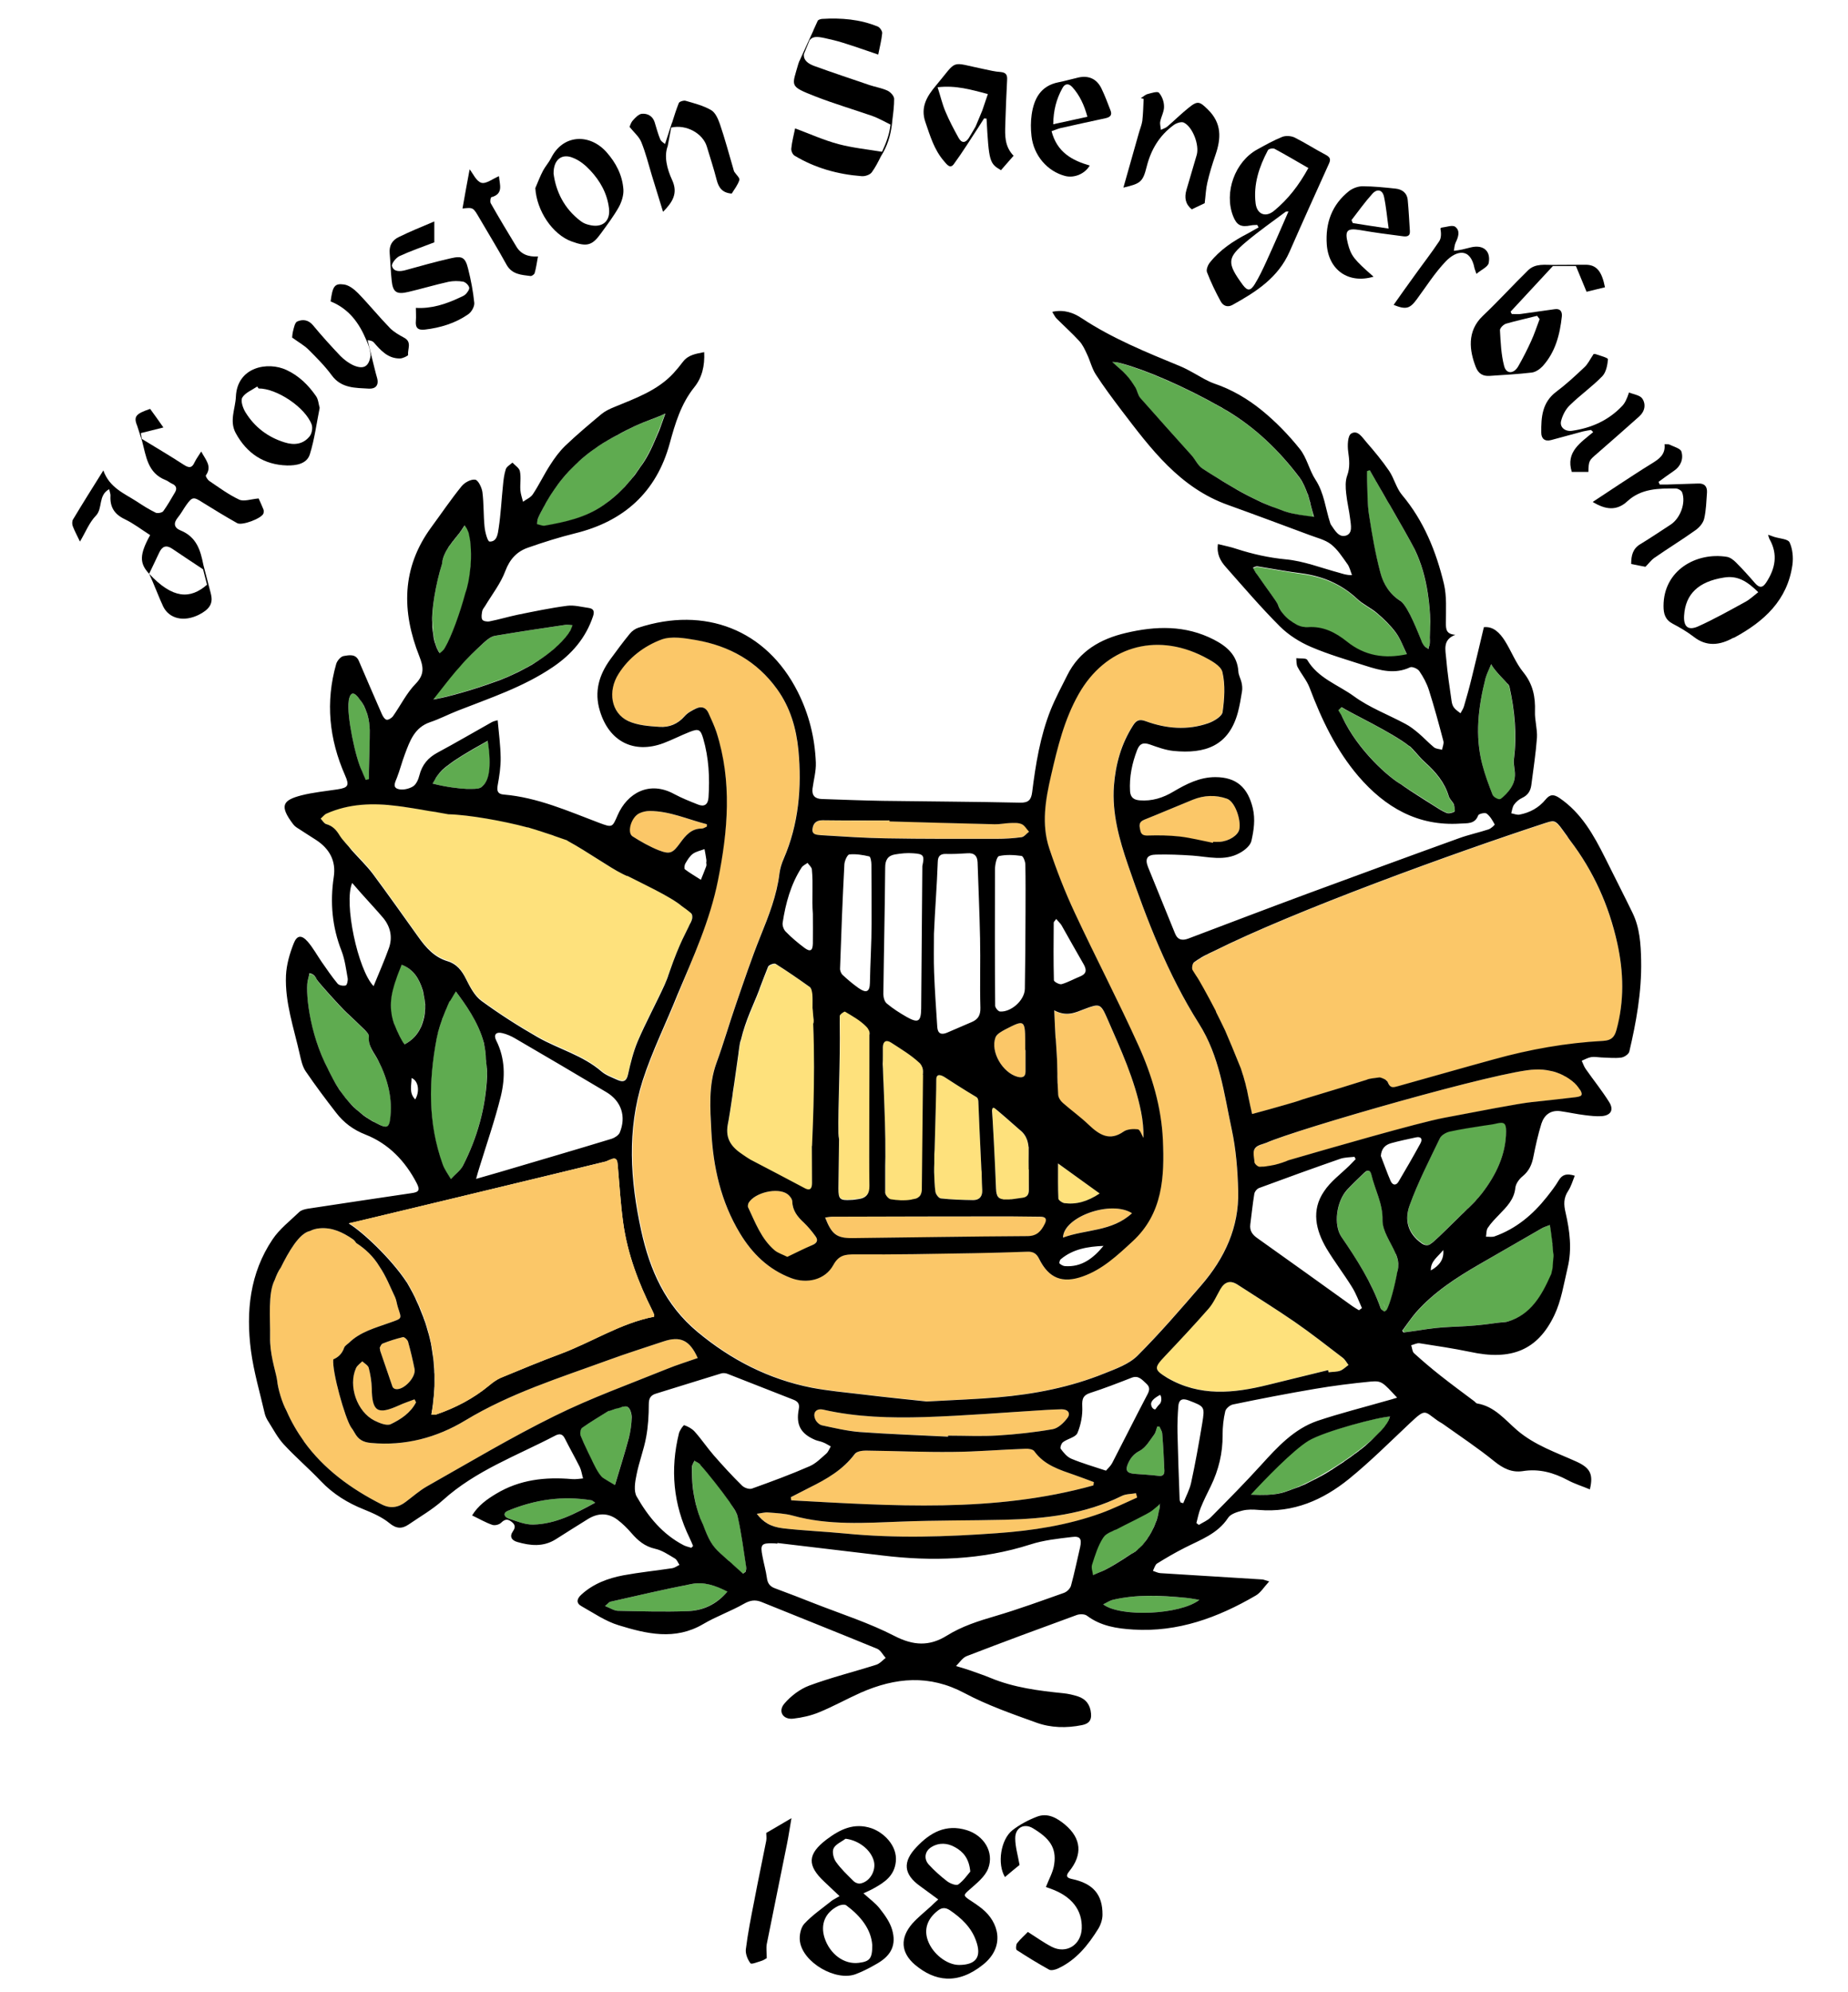 <svg xmlns="http://www.w3.org/2000/svg" xmlns:xlink="http://www.w3.org/1999/xlink" version="1.1" id="Layer_1" x="0px" y="0px" viewBox="0 0 1114 1200.7" style="enable-background:new 0 0 1114 1200.7;" xml:space="preserve" width="1500"  height="1616.74" ><SCRIPT xmlns="" id="allow-copy_script"/>
<style type="text/css">
	.st0{fill:#FBC768;}
	.st1{fill-rule:evenodd;clip-rule:evenodd;}
	.st2{fill-rule:evenodd;clip-rule:evenodd;fill:#FBC768;}
	.st3{fill-rule:evenodd;clip-rule:evenodd;fill:#FEE17C;}
	.st4{fill-rule:evenodd;clip-rule:evenodd;fill:#FFCC67;}
	.st5{fill-rule:evenodd;clip-rule:evenodd;fill:#5FAB50;}
	.st6{fill:#FEE17C;}
	.st7{fill:#5FAB50;}
</style>
<path class="st0" d="M334.4,853.6c-26.2,12.9-51.4,28-76.9,42.4c-4.6,2.6-8.6,6.2-12.9,9.4c-4.5,3.5-9.3,4.2-14.4,1.6  c-18.8-9.5-35.1-21.5-47-38c0,0,0,0,0,0c0,0,0,0,0-0.1c-4-5.6-7.6-11.7-10.5-18.4c0,0,0,0,0,0c-2.7-4.9-5.2-13.5-5.6-18  c-0.1-0.6-0.2-1.2-0.3-1.8c-1-5.1-4.2-14.7-4-24.7c0.2-11.3-1.4-26.3,2.8-34.4c1-2.7,2.1-5.3,3.7-7.5c4.5-9.1,11-20.7,17.6-22  c1.7-0.9,3.6-1.4,5.7-1.6c7.6-0.7,14,2.4,20,6.5c0.8,0.5,1.6,1.5,2.2,2.4c5.3,3.4,10.3,8,14,14.2c3.9,5.7,6.4,12.2,9.4,18.5  c0.8,1.8,1,3.9,1.6,5.8c2.3,7.4,3.1,6.7-5.1,9.6c-8.6,3.1-17.6,5.4-24.4,12.1c-1,0.9-2.4,1.7-2.8,2.8c-1.3,3.8-3.7,5.9-6.6,7.1  c-0.8,7.3,7,35.2,10.7,40.9c0,0,0,0,0,0c0.7,0.9,1.4,2,2.2,3.4c2.3,4.2,5.3,5.7,9.9,6.1c20.5,1.9,39.6-3.2,56.8-13.6  c27.1-16.4,57-25.7,86.3-36.4c10.9-4,22.1-7.5,33.1-11.2c10.2-3.4,15.8-0.9,20.7,10c-6.2,2.2-12.5,4.1-18.6,6.6  C379.3,834.5,356.2,842.8,334.4,853.6z"/>
<path class="st1" d="M757.9,135.6c-1.3,0.1-2.6,0-3.9,0.3c-6,1.2-8.5-0.1-10.7-5.7c-5.5-14.2,1.1-32.7,14.6-40.1  c4.9-2.7,9.9-5.5,15.1-7.6c2.1-0.8,5.3-0.6,7.4,0.4c6.4,3.2,12.4,7.1,18.7,10.4c2.6,1.4,3.3,2.6,2,5.4c-8,17.7-16,35.4-23.8,53.2  c-6.9,15.6-20.2,24.1-34.3,31.9c-3.2,1.8-5.8,0.4-7.2-2.2c-3.1-5.7-5.9-11.5-8.2-17.5c-0.6-1.5,0.5-4.3,1.7-5.8  c6.1-7.7,14.1-13,22.8-17.5c2.2-1.2,4.4-2.5,6.6-3.7C758.4,136.6,758.2,136.1,757.9,135.6z M788.7,101.3c-7.1-4.1-13.7-8-20.4-11.6  c-1-0.5-3.6,0-4,0.9c-5.3,10-8.8,20.5-7.4,32c0.8,6.6,6,8.7,11.1,4.5C776.4,120.2,783,111.7,788.7,101.3z M776.7,127.5  c-1,0.1-1.4,0-1.6,0.1c-8,6-16.2,11.7-23.8,18.1c-11.5,9.7-12,12.6-2.1,26.1c2.8,3.7,4.6,3.7,7.2-0.5c2.7-4.4,4.9-9.1,7-13.7  C767.9,147.8,772.2,137.8,776.7,127.5z"/>
<path class="st1" d="M565.6,1145.1c-4-2.9-7.4-5.5-10.9-8c-10.1-7.2-10.7-14.7-2.2-23.6c8.3-8.8,17.7-14,30.2-10.2  c10.4,3.2,16.7,13.2,13,23.1c-1.9,5-7,9-11.3,12.8c-3.6,3.2-3.9,3.5,0.1,6.2c2.5,1.6,5,3.3,7.4,5.2c10.3,8.2,14.2,23,0.7,33.8  c-15.5,12.4-29.2,10-41,0.1c-8.7-7.4-9.1-16.3-1.6-24.9c3.4-3.8,7.5-7,11.3-10.5C562.5,1147.9,563.8,1146.7,565.6,1145.1z   M578.2,1184.6c10.4-0.1,13.7-5,10.1-14.8c-2.9-8-8.8-13.5-15.7-18.2c-2.9-1.9-5.1-1.6-7.6,0.5c-6,4.8-8.1,11-5.7,17.7  C562.2,1177.9,570.8,1184.6,578.2,1184.6z M584.9,1128.3c-0.7-7.9-4.3-12-9.2-14.7c-4.6-2.6-9.6-2.9-14.2-0.1  c-4,2.4-4.8,7.1-1.6,10.6c3.3,3.6,7.1,7,11,10c1.8,1.4,5.5,2.8,6.7,2C580.8,1133.8,583.1,1130.4,584.9,1128.3z"/>
<path class="st1" d="M520.5,1141.4c3.8,3.5,7.4,6,9.9,9.3c3,3.8,6.1,8.1,7.4,12.7c2.6,9-0.5,15.3-8.6,20.1  c-4.3,2.5-8.7,4.9-13.3,6.6c-12,4.6-32-7-33.7-19.8c-0.5-3.4,0.5-8.2,2.6-10.5c4.8-5.2,10.7-9.2,16.3-13.7c1.2-1,2.7-1.6,5-3  c-3.4-3.2-6.2-5.9-9.1-8.6c-10.6-9.9-10.3-16.7,1.2-25.5c8.1-6.1,16.6-10.4,27.2-6.8c7,2.4,15.7,10.3,14.6,20.2  c-0.9,8.5-6.8,12.4-13.3,16C525,1139.4,523.1,1140.2,520.5,1141.4z M525.8,1172.5c-0.7-9.5-7-17.4-15.6-23.8c-1-0.8-3.5-0.4-4.9,0.3  c-7.9,3.9-10.8,11-8.3,19.1c3.2,10,11.9,16.4,20.8,15.2C524.3,1182.5,525.9,1180.7,525.8,1172.5z M509.7,1108.5  c-2.5,1.9-6,3.3-7.2,5.8c-1,2-0.1,6,1.4,8.1c3,4.3,7,8,10.7,11.7c0.9,0.9,2.7,1.6,3.9,1.4c5.7-0.9,9.7-7.6,8.3-13.4  C525.1,1115.2,517.6,1109.4,509.7,1108.5z"/>
<path class="st1" d="M1065.8,322.4c1.7,0.6,2.8,0.9,3.8,1.3c3.2,1,8.2,1.2,9.2,3.3c1.8,3.9,2.3,9.1,1.7,13.5  c-3,21.3-17,34.1-34.9,43.8c-0.3,0.2-0.6,0.2-0.9,0.3c-8,4.4-15.9,5.4-23.7-0.7c-3.9-3-8.3-5.6-12.7-7.9c-4.5-2.4-5.5-5.9-5.5-10.7  c0-21.5,19.8-32.6,38.2-29.6c1.9,0.3,3.9,1.8,5.4,3.3c4,4,7.8,8.2,11.5,12.5c2.7,3.1,4.7,3,6.9-0.5c5.4-8.3,7-16.8,2-25.8  C1066.4,324.6,1066.3,323.8,1065.8,322.4z M1059.9,357c-6.8-6.7-12.6-10.2-20.8-8.8c-15.1,2.4-23.1,9.8-23.9,22.9  c-0.4,6.6,2.3,9.2,8.3,6.6c9.8-4.4,19.2-9.7,28.7-14.9C1054.8,361.4,1057.2,359.1,1059.9,357z"/>
<path class="st1" d="M619.6,1164.7c5.1,3.2,9.5,6.4,14.3,8.9c8.8,4.6,17.8-1,18.2-11c0.4-11.1-6-19.4-18.8-24  c-1.1-0.4-2.1-0.7-2.8-1c1.8-4.8,4.4-9.1,5-13.8c1.5-10.2-3.2-15.8-12.8-21.6c-5.4-3.3-10.8-0.3-10.7,6.1c0,4.9,1.5,9.8,2.6,16  c-2,1.6-5.4,4.4-8.8,7.3c-4.8-7.9-2.6-22.7,4.6-28.3c4.4-3.4,9.5-6.1,14.7-8.1c6.5-2.5,12.1,0.8,16.9,4.8  c9.9,8.3,10.7,18.1,2.5,28.2c-2.4,2.9-1.2,4,1.8,4.6c12.6,2.7,18.4,9.3,18.3,21.5c0,2.8-1,5.9-2.5,8.4c-6.2,10-13.4,19-24.5,24.1  c-1.6,0.7-4,1.3-5.2,0.6c-6.7-3.7-13.2-7.7-19.5-11.8c-0.6-0.4-0.5-3.2,0.2-4.1C615.2,1168.8,617.7,1166.7,619.6,1164.7z"/>
<path class="st1" d="M960.1,302.6c5.7-3.8,11-7.2,16.2-10.7c6.4-4.2,12.8-8.4,19.3-12.4c4.4-2.7,8.5-5.4,7.8-11.7  c1.4,0.1,2.3-0.1,2.9,0.2c2.6,1.3,6.7,2.3,7.3,4.3c1.3,4.4-0.4,8.8-4.6,11.6c-3.1,2.1-6.2,4.4-9.2,6.6c0.2,0.5,0.5,1.1,0.7,1.6  c1.6,0,3.1,0,4.7,0c6.1-0.2,12.3-0.4,18.4-0.6c3.9-0.2,5.6,1.8,5.4,5.4c-0.4,5.3-0.5,10.7-1.7,15.8c-0.6,2.6-2.9,5.3-5.2,6.9  c-8.1,5.8-16.6,11-24.8,16.7c-1.9,1.3-3.3,3.3-5.4,5.4c-2.2-0.4-5.3-1-8.6-1.7c0-5.2,1-9.3,5.6-12c6.1-3.7,12-7.7,18-11.6  c6-3.8,9.5-13.2,7.1-19.6c-0.4-1.1-2.5-2.3-3.8-2.3c-10.4-0.1-20.8,0-29.1,7.6C974.6,308.2,967.8,307.3,960.1,302.6z"/>
<path class="st1" d="M192.7,245.9c-1.9,9.4-3.1,18.9-5.9,27.9c-1.8,6-8.5,6.9-13.8,6.8c-13.9-0.4-24.2-7.2-30.9-19.5  c-4-7.4-0.2-14.7,0.1-22c0.8-17.9,19.2-21.4,30.6-16c7.5,3.5,13.1,9.1,17.7,15.7C191.9,240.8,192,243.5,192.7,245.9z M155.9,234.2  c-0.3-0.4-0.6-0.8-0.8-1.2c-3.1,2.1-7.2,3.7-9,6.6c-1.2,2,0.3,6.4,1.9,9c5.5,8.9,13.5,15,23.6,18.1c5.7,1.8,11.1,1.2,15-3.6  c1.4-1.7,2-5.1,1.3-7.1C184.1,245.6,166.8,234.1,155.9,234.2z"/>
<path class="st1" d="M322.7,113.4c1.5-3.5,2.9-7.2,4.7-10.6c1.4-2.6,3.5-4.9,4.8-7.5c7.1-14.3,23.1-15,33.3-3.7  c5.8,6.5,9.7,14,10.3,22.7c0.2,3.5-1.1,7.5-2.8,10.6c-3.1,5.5-6.9,10.5-10.6,15.6c-5.4,7.6-8.6,8.4-17.7,5.1  C333,141.4,323.5,127,322.7,113.4z M333.7,104.7c1.4,10.6,6.3,21.1,16.5,28.7c1.4,1.1,3.2,1.8,5,2.2c7.9,2,12.9-2.2,11.9-10.1  c-1.1-8.9-5.3-16.4-11.3-22.8c-2.9-3.1-6.4-6-10.3-7.5C338.8,92.3,333.6,96.1,333.7,104.7z"/>
<path class="st1" d="M726.2,122.5c-1.7,0.8-4.7,2.2-7.8,3.7c-3.9-3.2-4.5-7.1-3.2-11.7c2.1-7,4.1-14,6.2-21.1  c1.7-5.9-2.4-16.9-7.8-19.5c-1.5-0.7-4.5,0.3-6.1,1.5c-8.6,6.3-13.7,14.8-16.3,25.2c-2.3,9.3-3.9,10.1-14,12.5  c3.1-11,6.2-21.8,9.2-32.5c0.7-2.6,1.8-5.1,2.2-7.7c0.5-4.4,0.6-8.9,0.8-13.3c-0.6-0.1-1.1-0.3-1.7-0.4c1.3-0.8,2.6-2.1,4.1-2.5  c2.3-0.6,5.9-1.8,6.8-0.8c1.9,2.1,3.1,5.4,3.1,8.3c0.1,3-1.7,6-2.3,9.1c-0.3,1.6,0.3,3.4,0.4,5c1.3-0.7,2.9-1.1,4-2.1  c4.3-3.7,8.3-7.7,12.7-11.2c5.5-4.5,6.7-3.8,11.6,1c8.4,8.2,8.1,17.3,4.6,27.4c-1.9,5.5-3.6,11-4.9,16.7  C726.9,113.9,726.8,117.7,726.2,122.5z"/>
<path class="st1" d="M960.6,213.5c-0.3,0,0.6-0.2,1.3,0c2.6,0.9,7.5,2.2,7.4,3.1c-0.3,3.5-1.1,7.8-3.4,10.2  c-6.1,6.3-13.4,11.4-19.7,17.6c-2.5,2.4-4.4,6.2-5.2,9.6c-0.8,3.8,2.7,6.3,6.7,5.7c11.7-1.7,22-6.3,30.2-15c1.7-1.8,2.8-4.2,4.1-8.1  c2.8,1.2,6.6,1.6,8,3.7c2.3,3.4,1.6,7.7-1.9,10.8c-8.3,7.4-16.7,14.8-25.1,22.1c-5.2,4.5-5.3,4.4-5.5,11.3c-3.4,0-6.7,0-10,0  c-3.8-12.1,5.3-17.6,12.9-24c-0.4-0.4-0.9-0.9-1.3-1.3c-1.6,0.3-3.3,0.5-4.9,0.9c-6.4,1.7-12.8,3.5-19.2,5.2c-3.8,1-5.9-0.9-5.9-4.5  c-0.1-9.3,0.5-18.2,9-24.6c6-4.5,11.5-9.6,16.9-14.7C957.2,219.5,958.4,216.8,960.6,213.5z"/>
<path class="st1" d="M261.8,133.5c0,5.6,0,9.5,0,12.6c-7.3,2.8-14.3,5.2-21,8.3c-2.1,1-4.9,4.5-4.5,6c1,3.5,4.6,3.4,8,2.5  c9.1-2.5,18.2-5.1,27.5-7.2c6.9-1.6,8.7-0.5,10.4,6.4c1.7,6.7,3,13.6,3.7,20.5c0.2,2.2-1.7,5.6-3.7,6.9c-7.8,5.4-16.7,8.1-26.1,9.2  c-4.3,0.5-5.8-1.2-5.4-5.3c0.2-2.4,0-4.9,0-7.8c9.2,0.6,17.9-2.2,26.2-6.1c1.3-0.6,2.9-1.2,3.9-2.2c1-1.1,2.4-3,2-4.1  c-0.4-1.4-2.2-3.1-3.6-3.4c-2.9-0.5-6-0.5-8.9,0.1c-8.1,1.8-16.1,4.2-24.2,6.1c-7.1,1.7-9.3,0.1-10-6.9c-0.6-5.5-0.7-11-1.2-16.4  c-0.4-4.6,1.5-7.9,5.5-9.8C247.1,139.6,254,136.8,261.8,133.5z"/>
<path class="st1" d="M828,166.8c-15.1,4.5-27.1-4-28.2-19.4c-0.9-13,3.1-24,13.4-32.2c2.2-1.7,5.4-2.9,8.1-2.9  c6.6,0,13.3,0.7,19.9,1.4c4,0.4,7,2.6,7.4,6.9c0.6,6.3,0.9,12.6,1.3,18.8c0.2,3.3-2.2,3.3-4.4,3c-8.6-1.1-17.1-2.2-25.6-3.7  c-7.9-1.3-9.4,0.2-7.4,8.1C814.4,154.2,816.2,156.5,828,166.8z M814.7,132.7c0.3,0.6,0.5,1.2,0.8,1.8c6.6,1,13.2,2.1,21.6,3.3  c-1-7-1.5-13.2-2.8-19.2c-0.9-4.2-4.1-5-7-1.8C822.7,121.9,818.8,127.4,814.7,132.7z"/>
<path class="st1" d="M633.9,79.1c3.3,12.7,12.3,17.6,23,20.7c-2.9,5-9.3,7.7-14.8,6.3c-10.7-2.8-19-12.3-20.3-24.1  c-0.5-4.3-0.5-8.7,0.1-12.9c1.4-9.7,5.5-17.4,16.2-19.5c4.1-0.8,8.1-2,12.1-2.9c6.2-1.3,10.9,0.9,13.7,6.5c2.1,4.3,3.8,8.9,5.5,13.3  c1.2,2.9-0.2,4.2-3.1,4.8c-9.1,1.9-18.2,4-27.3,6C637.5,77.7,635.9,78.4,633.9,79.1z M634.9,74.9c7.2-1.6,13.7-3,20.6-4.5  c-1.9-7-4.6-12.9-9.1-17.9c-2.2-2.4-4.5-2.2-6,0.7C636.8,59.7,635,66.6,634.9,74.9z"/>
<path class="st1" d="M462.2,1180.5c-0.8,0.4-1.7,1.1-2.8,1.5c-2.4,0.7-6.4,2.4-7,1.6c-1.7-2.2-3.1-5.7-2.8-8.4  c1.2-9.7,3.1-19.3,5-28.9c2.3-12.2,4.9-24.4,7.3-36.6c0.3-1.6,0-3.3,0-4.7c4.9-2.8,9.7-5.7,15.2-8.9c-1,5.7-1.7,10.7-2.7,15.6  c-4,20.1-8.2,40.2-12.2,60.4C461.8,1174.5,462.2,1177.2,462.2,1180.5z"/>
<path class="st1" d="M283.1,102.1c2.1,2.6,4,7.2,7.1,8.1c2.8,0.8,6.8-2.4,10.6-4c0.3,5,3,10.6-4.6,12.7c-0.5,0.1-0.9,2.7-0.4,3.6  c5,8.8,10.2,17.5,15.5,26.2c2.7,4.5,7.1,6.3,13,5.9c-0.7,3.7-1.1,6.9-2,10c-0.2,0.8-1.7,1.9-2.5,1.8c-5.5-0.7-11.2-0.9-14.5-6.9  c-5.2-9.5-10.9-18.7-16.3-28c-3.8-6.5-3.7-6.5-10.2-5.8C280.2,117.6,281.7,109.6,283.1,102.1z"/>
<path class="st1" d="M890,165.1c-0.8-2.3-1-2.8-1.1-3.2c-2.5-13.1-11.2-10.8-17.4-4.3c-6.6,6.9-11.8,15.2-17.5,22.9  c-4.1,5.6-6.5,6.3-13.9,3.3c4.2-5.9,8.2-11.7,12.4-17.4c5-7,10.3-13.8,15.1-21c1.3-2,1.2-4.9,0.7-7.7c0.3-0.2,0.5-0.5,0.8-0.5  c2.8-0.3,6.4-1.7,8.1-0.5c3.2,2.4,1.9,6.2,0.3,9.5c-0.7,1.5-0.8,3.3-1.1,5c1.7-0.2,3.4-0.4,5.1-0.8c1.8-0.4,3.5-0.9,5.3-1.3  c7.3-1.7,12,2.1,10.6,9.5C896.9,160.9,893,162.6,890,165.1z"/>
<path class="st2" d="M559.1,844.8c-9.5-1-24.4-2.5-39.2-4.3c-10.1-1.2-20.2-2.1-30.2-4c-25.8-5.1-48.5-16.7-68.8-33.6  c-19.4-16.1-28.8-37.3-34-61.2c-6.6-30.2-8.6-60.6,0.9-90.4c5.7-17.7,14.1-34.5,21-51.8c9.1-22.5,19.1-44.7,23.9-68.8  c6-29.9,8.6-59.7-0.9-89.4c-1.3-3.9-3.1-7.7-4.8-11.5c-1.5-3.4-4.2-4.3-7.4-2.8c-2.5,1.2-5.2,2.6-7,4.7c-4.1,4.7-9.3,6.8-15.1,6.4  c-6.4-0.4-13.2-0.9-18.9-3.5c-10.4-4.9-12.5-18-5.8-28.5c6.2-9.8,15.4-16.7,25.7-20.6c6.1-2.3,14.2-0.9,21.1,0.3  c19.9,3.5,36.6,12.7,48.7,29.5c8,11.1,11.6,23.6,12.9,36.8c2.1,22.5,0.2,44.6-8.9,65.6c-1.2,2.7-2.1,5.7-2.5,8.6  c-1.6,13.4-6.5,25.7-11.5,38.1c-5.4,13.4-10,27.2-14.7,40.8c-4.1,11.8-7.5,23.8-11.8,35.5c-4.9,13.5-3.8,27.3-3.1,41.1  c1.1,21.7,5.8,42.6,17.2,61.5c7.4,12.3,17.2,21.9,30.9,27.1c9.6,3.6,20.5,1.1,25.4-7.8c3.3-6,7-6.5,13.1-6.5  c23.8,0.2,47.6-0.3,71.5-0.7c10.8-0.2,21.6-0.5,32.5-0.9c3.3-0.1,5.4,1,7,4.3c5.8,11.7,14,15,26.3,10.6c11.9-4.2,20.9-12.7,30-21.1  c18.3-16.8,19.3-39,18.3-61.3c-0.9-19.8-6.6-38.9-14.7-56.8c-12.2-27-25.9-53.2-38.4-80c-5.9-12.6-11-25.7-15.4-38.9  c-4.8-14.5-2.3-29.2,1.1-43.9c3.9-16.9,7.9-33.6,16.6-49c16-28.3,46-37.6,75.3-22.7c4.4,2.3,10.5,5.5,11.4,9.4  c1.8,7.7,1.2,16.1,0.1,24.1c-0.4,2.6-5.2,5.5-8.6,6.7c-12.6,4.4-25.4,3.3-37.7-1.2c-4-1.5-5.8-0.4-7.7,2.6  c-7.1,11.1-10.5,23.3-11.5,36.3c-1.2,16.7,3.2,32.3,8.5,47.8c11.4,33.2,24,65.9,42.7,95.5c12.6,19.9,15.1,42,19.8,63.8  c2.6,12.1,3.6,24.7,3.9,37.2c0.6,21.9-8.2,40.6-22.2,56.8c-12.5,14.5-25,29-38.5,42.5c-5.1,5.1-13,7.9-20,10.7  c-20.5,8.3-42.1,12.5-64.1,14.4C589.5,843.4,577,843.8,559.1,844.8z"/>
<path class="st2" d="M659.1,895.5c-60.1,16.7-121.1,12.3-182.1,9c-0.1-0.6-0.2-1.2-0.3-1.9c3.8-1.9,7.5-3.9,11.3-5.8  c10.3-5.2,20.2-10.8,27.4-20.3c1.1-1.5,4.4-2,6.6-2c17.5,0.2,34.9,1,52.4,0.8c14.6-0.1,29.2-1.4,43.9-1.9c1.8-0.1,4.5,0.3,5.3,1.5  c6.1,8.5,15.4,11.2,24.5,14.4c3.8,1.3,7.6,2.8,11.4,4.2C659.3,894.2,659.2,894.9,659.1,895.5z"/>
<path class="st3" d="M800.7,825.9c-12.1,3-24.2,5.9-36.3,8.9c-20.6,5.1-41,7.2-60.6-4.2c-8.3-4.8-8.4-5.9-1.7-13  c8.9-9.4,17.8-18.9,26.3-28.6c3-3.4,4.9-7.9,7.2-11.9c2.6-4.4,6-5.5,10.4-2.6c11.4,7.4,23,14.6,34.2,22.3  c10,6.9,19.5,14.4,29.2,21.8c1.4,1.1,2.3,2.9,3.4,4.3c-1.7,1.2-3.2,2.8-5.1,3.5c-2.1,0.7-4.6,0.6-6.9,0.9  C800.9,826.8,800.8,826.3,800.7,825.9z"/>
<path class="st2" d="M571.5,866c-17.8-0.9-35.6-1.5-53.3-2.8c-7.6-0.5-15.1-2.3-22.6-3.9c-1.6-0.3-3.5-2.1-4.1-3.6  c-1.8-4,0.5-6.8,4.7-5.9c20.1,4.6,40.6,5.1,61.1,4.5c24.4-0.8,48.8-2.8,73.2-4.3c3.2-0.2,6.3-0.3,9.5-0.4c3.8,0,5.6,2.4,3.4,5.3  c-2.2,2.9-5.5,6.1-8.8,6.7c-10.9,1.9-22,3.1-33.1,3.8c-10,0.6-20,0.1-30,0.1C571.5,865.6,571.5,865.8,571.5,866z"/>
<path class="st2" d="M497.5,734c1.5-0.2,2.9-0.5,4.3-0.5c35.6-0.1,71.2-0.2,106.8-0.2c6.2,0,12.3,0.3,18.5,0.3  c3.3,0,4.3,1.3,2.8,4.3c-2.2,4.4-4.7,7.4-10.5,7.4c-35.1,0.2-70.2,0.8-105.3,1.2C504.3,746.5,501.5,744.3,497.5,734z"/>
<path class="st2" d="M685.7,902.8c-7.2,3.2-14.3,6.7-21.7,9.4c-20.3,7.4-41.6,10.6-63,12.1c-30.4,2.2-60.9,3.2-91.3,0.2  c-12.4-1.2-24.9-1.7-37.3-3.1c-7.8-0.9-12.2-3.7-16.1-8.8c2.6-0.3,4.8-1,6.9-0.8c5,0.4,10.1,0.6,14.8,1.9c21.6,6,43.6,4.4,65.5,3.6  c20.8-0.8,41.6-0.6,62.4-1.1c24.3-0.6,48.1-3.3,70.3-14.3c2.5-1.3,5.8-1.2,8.7-1.7C685.2,901,685.4,901.9,685.7,902.8z"/>
<path class="st2" d="M536.3,495.1c21.1,0.6,42.2,1.2,63.4,1.7c3,0.1,6-0.6,8.9-0.7c2.5-0.1,5.2-0.3,7.3,0.6c1.8,0.7,3,3,4.5,4.6  c-1.5,1.1-2.8,3-4.4,3.3c-5.1,0.7-10.2,1-15.3,1c-22.1,0-44.2,0.1-66.3-0.3c-13.1-0.2-26.2-1.1-39.3-1.9c-2.1-0.1-5.7,0.3-5.2-3.6  c0.4-3.3,2.2-5.2,6-5.2c13.5,0.2,27,0.1,40.4,0.1C536.3,494.8,536.3,495,536.3,495.1z"/>
<path class="st2" d="M731.2,508.3c-6.7-1.3-13.3-3-20-3.8c-6.4-0.7-12.8-0.8-19.2-0.6c-2.8,0.1-4.1-0.6-4.6-3.1  c-0.5-2.6-1.2-5.2,2.3-6.6c9.8-3.9,19.5-8.1,29.4-12.1c6.7-2.7,13.7-3,20.5-0.6c4.7,1.6,8.6,12.3,7.5,18.4  c-0.7,3.6-6.1,7.2-11.8,7.6c-1.3,0.1-2.7,0-4,0C731.3,507.9,731.3,508.1,731.2,508.3z"/>
<path class="st4" d="M474.7,757.9c-2.7-1.4-5.5-2.2-7.6-3.9c-8.1-6.9-11.7-16.8-16.1-26.1c-0.3-0.7-0.2-2,0.3-2.8  c3.8-6.2,17.4-9.4,23.3-5.3c1.4,1,3,3,3,4.6c0.2,5.5,3.2,9.2,7,12.7c2.6,2.5,4.9,5.3,7,8.2c1.7,2.3,1,4.1-1.9,5.3  C484.8,752.9,479.9,755.4,474.7,757.9z"/>
<path class="st5" d="M438.6,959.4c-6.9,7.9-15.1,11.5-24.2,11.9c-13.9,0.5-27.9,0.1-41.8-0.2c-2.3,0-4.6-1.6-7.9-2.9  c1.9-1.5,2.5-2.5,3.3-2.6c16.3-3.7,32.6-7.5,49-10.7C424.4,953.5,431.4,955.8,438.6,959.4z"/>
<path class="st2" d="M426.1,498.3c-1,0.4-2,1.2-3.1,1.2c-6.3,0-9.7,4.2-13,8.7c-4.5,6.2-6.1,7-12.9,4.4c-5.5-2.2-10.8-5.2-15.8-8.4  c-3.7-2.4-1-11.6,3.9-13.9c1.9-0.9,4.1-1.4,6.2-1.4c12.1,0,23,5.1,34.5,8C426.1,497.4,426.1,497.8,426.1,498.3z"/>
<path class="st5" d="M358.8,905.8c-12.3,6.8-23.9,13-37.4,13.3c-4.9,0.1-9.9-2-14.7-3.6c-2.7-0.9-3.9-3.4-0.3-4.8  c16.2-6.7,32.9-9.1,50.3-6.2C357.1,904.5,357.5,904.9,358.8,905.8z"/>
<path class="st2" d="M250.8,845.4c-3.3,6.4-9.2,10.3-15.3,13.2c-2.4,1.1-6.8-0.7-9.8-2.2c-10.5-5.3-15.9-20.9-11.1-31.6  c0.7-1.6,2.5-2.8,3.8-4.1c1.4,1.3,3.5,2.4,3.9,4c1,4,1.7,8.1,1.8,12.2c0.3,14.2,3.6,16.2,16.6,10.2c3-1.4,6.2-2.4,9.3-3.6  C250.2,844.2,250.5,844.8,250.8,845.4z"/>
<path class="st2" d="M618.2,633c0,4.3,0,8.6,0,13c0,3.2-1.8,3.9-4.7,3.2c-9.1-2.4-16.6-15.1-13.4-23.8c0.8-2.1,3.7-3.6,5.9-4.8  c11.1-5.7,12-6.1,12,6.9c0,1.8,0,3.7,0,5.5C618.1,633,618.1,633,618.2,633z"/>
<path class="st2" d="M228.9,812.5c0.3-0.5,0.8-2.1,1.7-2.5c4-1.6,8.1-2.9,12.3-3.9c0.8-0.2,2.8,1.6,3.1,2.8  c1.5,5.4,2.8,10.9,3.9,16.4c1,5-6.7,13.1-11.5,12.1c-0.7-0.1-1.6-0.8-1.8-1.4c-2.5-7.2-4.9-14.4-7.4-21.6  C229.1,813.9,229.1,813.6,228.9,812.5z"/>
<path class="st5" d="M723,964.5c-11.5,9-47.6,10.6-58,2.7c2.2-1,3.8-2.2,5.7-2.7c14.4-3.4,29-2.6,43.6-1.3  C716.9,963.4,719.4,963.9,723,964.5z"/>
<path class="st5" d="M698.9,860c0.6,1.4,1.6,2.8,1.7,4.2c0.6,7.4,1,14.9,1.3,22.3c0.1,2.5-1,3.5-3.7,3.2c-4.8-0.6-9.6-0.8-14.4-1.2  c-4.5-0.4-5.6-2.1-3.8-6.2c1.5-3.3,3.4-5.8,7.1-7.7c3.6-1.9,6-6.2,8.6-9.7c1-1.3,1.3-3.2,1.9-4.9C698,860.1,698.5,860,698.9,860z"/>
<path class="st2" d="M682.5,731.4c-12.2,11.1-28,9.5-41.6,14.7C641,733.7,669.7,723.3,682.5,731.4z"/>
<path class="st3" d="M663,719.5c-7.4,4.9-14.1,6.8-21.5,5.8c-1.3-0.2-3.5-1.6-3.5-2.6c-0.3-6.5-0.2-13-0.2-21.2  C646.5,707.6,654.3,713.2,663,719.5z"/>
<path class="st5" d="M892.1,808.8c-4.7-1.1-9.4-2.1-14-3.2c-0.1-0.6-0.3-1.3-0.4-1.9c3.1-1.3,6.1-3.3,9.4-3.8c6-0.9,2.1,6.1,5.9,7.3  C892.7,807.7,892.4,808.2,892.1,808.8z"/>
<path class="st1" d="M158.8,307.1c-1.1-2.7-2.3-5.3-2.9-6.6c-4.7,0.4-8.9,2-11.7,0.7c-6.4-3-12.2-7.3-18.1-11.3  c-1-0.7-2.3-2.9-2-3.3c3.9-5.5-0.1-9.3-2.8-14.4c-1.6,2.6-3,4.4-4,6.5c-1.6,3.6-3.4,3.5-6.5,1.5c-8.3-5.4-16.8-10.4-25.3-15.6  l-0.6-3.5c4.3-1.1,8.6-2.1,13.6-3.4c-2.8-4-5.4-7.7-8-11.2c-8.4,2.9-10.2,4.4-7.8,10.2l0,0l2.9,9c2.5,9.3,3.3,19.4,14.2,23.7  c1.4,0.5,2.5,1.6,3.9,2.2c2.5,1.1,3.2,2.8,1.8,5.2c-2.3,3.9-4.5,7.8-7.1,11.4c-0.7,0.9-3.4,1.4-4.5,0.9c-3.9-1.9-7.6-4.2-11.2-6.6  c-7.7-5-16.7-8.4-20.4-18.9c-6.5,10.4-12.5,19.9-18.3,29.6c-0.6,1-0.6,2.9-0.1,4.1c1.1,2.9,2.6,5.6,4.3,9.2  c3.4-5.7,5.6-11.5,9.6-15.6c4.3-4.5,1.2-12.2,8-16c0.4,1.9,0.9,3,0.8,4c-0.4,6.7,2.3,11.1,8.6,14.1c5.4,2.6,10.3,6.4,15.3,9.6  c-6.5,11.8-6.5,17-0.6,23.3c2-4.2,4.1-8.5,6.1-12.8c1.8-3.8,4.2-4.7,7.8-2.3c6.1,4.1,12.2,8.2,18.6,12.4l2.4,9.3  c-10.1,8.8-20.6,8.7-34.9-6.6c2.6,5.4,6.4,15.5,8.5,19.8c3.7,7.4,12.5,9.4,21.5,4.9c6.1-3.1,8.5-6.5,7.4-11.7l0,0.1l0-0.2  c-0.1-0.5-0.3-1.1-0.4-1.7l-4.3-16.5c-1.7-8.7-4-16.8-13.7-20.8c-4-1.6-4.5-4.4-1.7-7.8c1.9-2.3,3.3-5,5-7.4  c3.7-5.2,4.5-5.2,9.9-1.7c6.9,4.3,13.8,8.5,20.9,12.5c2.9,1.6,14.6-2.8,15.8-5.8C159,308.9,159.1,307.8,158.8,307.1z"/>
<path class="st1" d="M955.8,159.6l0.1,0l-19.2,0.1c-5.1,0.1-11-1.1-15.5,3.2c-9.2,9-17.9,18.6-27.3,27.5c-9.9,9.4-8,21.2-4.3,30.8  c1.6,4.1,4.3,5.7,8.5,5.4c8.5-0.6,16.9-1,25.3-2c2.3-0.3,4.8-2,6.5-3.8c7.7-8.5,10.4-19,11.6-30c0.3-3-1-4.9-4.3-4.4  c-6.9,0.9-13.7,2-20.6,2.9c-1.7,0.2-3.5,0-5.3,0c-0.2-0.5-0.5-1-0.7-1.4c8.4-9.1,16.8-18.1,25.5-27.5h13.9c2,4.9,4.1,9.9,6.4,15.5  c3.4-0.8,7.2-1.8,11.1-2.7C965.6,163.5,962.4,159.6,955.8,159.6z M926.6,190.4c0.5,0.7,1,1.3,1.5,2c-1.7,4.4-3.1,8.9-5.1,13.2  c-2.3,5.1-4.9,10.2-7.7,15.1c-2.7,4.8-7.3,5-8.6-0.1c-1.8-6.9-2.1-14.3-2.5-21.5c-0.1-1.3,2.2-3.6,3.8-4  C914.2,193.3,920.4,192,926.6,190.4z"/>
<path class="st1" d="M606,75.1c0.3-9,0.6-17.9,1.1-26.9c0.2-3.1-0.7-4.5-4-4.8c-3.3-0.2-6.5-1-9.8-1.7c-21.2-4.3-15.5-6.3-29.2,10  c-5.1,6.1-9.4,12.7-6.3,21.8c2.9,8.4,5.3,16.8,11.3,23.7c1.5,1.7,3.6,4.9,5.9,1.7c5.2-7.1,9.9-14.7,14.7-22l3.5-5.5  c0.5,0,1,0.1,1.5,0.1c1.4,25.9,1.8,27.1,8.7,31.1c2.4-2.8,5-5.7,7.6-8.7C605.5,88.2,605.8,81.6,606,75.1z M588.1,76.3L588.1,76.3  c-1.3,2.3-2.7,4.6-4.1,6.9c-2,3.1-4.3,3.2-6.1,0c-2.9-5.2-5.7-10.5-8-16c-1.9-4.5-3-9.3-4.7-14.6c11.1-1.3,20.3,1.5,30.3,4.1  c-1.2,3.5-2.3,6.8-3.4,10L588.1,76.3z"/>
<path class="st1" d="M537.6,75.5c0-0.1,0-0.1,0-0.2c0.2-1.2,0.3-2.3,0.4-3.5c0.5-3.9,1-8,1-12.2c0-1.7-2.1-4-3.9-4.9  c-3.4-1.6-7.3-2.2-10.9-3.4c-11.1-3.8-22.3-7.5-33.3-11.5c-3.5-1.3-6.7-3.3-6.3-7.2l3.4-8.3l0,0c1.9-2.4,4.3-2.4,9.3-1.3  c3.6,0.8,7.1,1.6,10.6,2.7c7.1,2.2,14.1,4.7,21.5,7.2c0.9-4.5,2-8.7,2.4-12.9c0.1-1.2-1.3-3.3-2.5-3.9c-10.8-4.5-22.2-5.4-33.8-4.7  c-0.9,0.1-2.3,0.5-2.6,1.2c-0.9,1.9-1.7,3.8-2.6,5.7l0.1-0.1l-7.5,16.4c-0.3,0.6-0.6,1.3-0.9,2l-0.1,0.1l0,0  c-0.2,0.5-0.4,1.1-0.6,1.6c-3.9,13.9-5.9,13.5,10.4,19.9c11.3,4.4,22.9,7.8,34.4,11.8c3.5,1.3,6.9,3.2,10.7,5.1  c-0.6,6-2.8,11.5-5.1,16.4c-9.2-1.5-17.9-2.4-26.2-4.6c-8.7-2.3-17.1-6.1-26.2-9.5c-0.8,4-1.9,8-2.3,12.1c-0.2,1.4,0.8,3.6,1.9,4.3  c12.4,7.5,26.1,11.3,40.5,12.4c2,0.2,5-0.8,6.1-2.3c2.2-3,3.9-6.4,5.5-9.6C535,87.9,536.7,82,537.6,75.5  C537.6,75.5,537.6,75.5,537.6,75.5z"/>
<path class="st1" d="M442.6,103.5c-0.3-0.6-0.4-1.2-0.6-1.9c-2.6-8.9-5-17.9-8-26.7c-1.1-3.1-2.7-7-5.3-8.5  c-4.6-2.7-10.1-4.1-15.3-5.6c-1.2-0.4-3.8,0.4-4.2,1.3c-1.5,3.8-2.8,7.8-4.1,12l0-0.2l-4.2,12.9c-1.4-1-2.5-1.8-2.9-2.8  c-1.4-3.3-2.3-6.9-3.4-10.4c-1.2-3.7-4.3-5.3-7.7-5c-1.9,0.2-3.9,2.3-5.4,4c-1.2,1.3-1.7,3.2-2,3.9c2.7,3.4,5.8,5.9,7.1,9.2  c2.6,6.4,4.3,13.2,6.3,19.9c2.2,7.2,4.4,14.4,6.8,22.1c5.8-5.9,9.1-11.2,5.5-19.1c-3.2-6.9-5-14.4-2.7-20.5l2.1-11.2  c9.3-2.1,19.2,3.7,21.5,11.5c2,6.7,4.2,13.3,5.9,20c1.2,4.7,3.4,7.9,9.1,8.3c1.5-2.5,3.7-5.2,4.6-8.2  C446.1,107.3,443.7,105.2,442.6,103.5z"/>
<path class="st1" d="M243.8,203.7c-3.1-1.7-6.4-3.5-8.8-6c-6.6-6.8-12.6-14.2-19.2-21c-2.3-2.3-5.4-4.8-8.5-5.2  c-5.7-0.8-6.8,1.2-8,10.2c11.3,4.6,17.3,13.3,21.5,23.3c1,2.3,2.2,4.6,2.6,9.3l0,0c-1,6.8-4.2,8.5-10.2,6c-2.9-1.3-5.7-3.4-8-5.7  c-5.7-6-11.3-12.2-16.6-18.6c-2.8-3.3-6.2-3.6-9.4-2.2c-1.4,0.6-2,3.6-2.5,5.6c-0.5,1.7-0.5,3.6-0.6,4.1c4,2.9,7.3,4.7,9.9,7.3  c4.9,4.9,9.9,9.9,14,15.5c5.8,7.9,14.3,7.5,22.4,8c3.8,0.2,6.2-1.9,4.9-6.5c-1-3.4-1.8-7-2.8-10.9l0,0l-2.9-11.8  c1.5,0.1,2.8,0.4,3.6,1.2c4.3,4.9,8.6,9.9,15.9,9.8c1.7,0,4.9-1.6,4.9-2.1C245.6,210.5,248.4,206.3,243.8,203.7z"/>
<path d="M490,550.9C490,550.9,490,550.9,490,550.9C489.9,550.9,489.8,550.9,490,550.9z"/>
<path class="st6" d="M415.9,556.8c1.4-2.5,1.8-5.4,0.1-6.8c-1.7-1.4-3.5-2.8-5.4-4c0,0,0,0,0,0c-6.3-5.5-25.2-14.3-32.6-18.1l-0.4,0  c-1-0.5-1.9-0.9-2.9-1.4c0,0,0,0,0,0c-7.3-3.5-21.1-13.4-32.7-19.7c-0.3-0.2-0.5-0.4-0.8-0.5c-5.4-2-10.9-3.8-16.4-5.6  c0,0,0,0-0.1,0c-1.5-0.5-3.1-1-4.8-1.5c-0.6-0.2-1.3-0.4-1.9-0.6c-0.1,0-0.2,0-0.4,0c-14.5-3.9-35.4-7.5-47.4-7.9  c-10.2-1.8-20.5-3.5-30.8-4.9c-14.5-2-29-1.5-42.7,4.6c-1.4,0.6-2.3,2-3.5,3c1.1,1.1,2,2.9,3.3,3.3c3.8,1.1,6,3.6,8.1,6.8  c2,3.2,4.9,5.8,7.5,8.7c4.2,4.7,8.9,9,12.6,14.1c9.4,12.5,18.3,25.3,27.4,38c4.6,6.5,9.7,12.2,17.7,14.7c5.4,1.6,8.6,5.7,11.1,10.7  c2.4,4.8,5.2,10.1,9.3,13.2c10.8,8,22.2,15.3,33.9,21.9c12.6,7.2,27.2,10.9,38.5,20.7c2.7,2.3,6.4,3.6,9.7,5.1  c3.4,1.6,5.4,0.9,6.3-3.4c1.5-6.8,3.1-13.7,5.9-20.1c4.9-11.5,10.9-22.5,16.1-33.8c1.2-2.5,2.1-5.2,3-7.8  C409.9,567.5,413.8,561.9,415.9,556.8C415.9,556.8,415.9,556.8,415.9,556.8z"/>
<path class="st6" d="M490.3,617.2c0.3-0.8,0.3-1.9,0.2-3.1c-0.3-2.1-0.3-4.3-0.5-6.1c0-3,0.2-5.7-0.1-8.3c-0.1-1.5-0.5-3.7-1.6-4.4  c-6.7-4.9-13.5-9.6-20.5-13.9c-0.9-0.6-4.1,0.6-4.6,1.7c-1.7,4.3-3.4,8.5-5,12.9c0,0,0,0,0,0c-2.7,8-8.3,18.1-11.4,31.2  c-0.4,0.9-0.6,2-0.8,3.2c-0.2,1.4-0.4,2.9-0.6,4.3c0,0.1,0,0.1,0,0.2c0,0,0,0,0,0.1c-2.1,14.4-4,28.9-6.6,43.2  c-1.6,8.9,2.6,13.8,9.1,18.1c1.5,1,3,2.1,4.6,3c10.9,5.8,21.8,11.5,32.7,17.2c4,2.1,4.4-0.7,4.4-3.3c0-7.4,0-14.8-0.1-22.2  c0,0,0.1,0,0.1,0C489.4,690.7,491.8,651.6,490.3,617.2z"/>
<path class="st6" d="M524,679.8C524,679.8,523.9,679.8,524,679.8c0-19.3,0.1-48.2,0.1-56.2c0.2-0.6,0.2-1.3,0-2.1c0,0,0,0,0,0l0,0  c-0.3-0.9-0.9-1.8-1.8-2.8c-3.6-3.7-8.4-6.2-12.8-9c-0.4-0.3-3.2,1.7-3.2,2.6c0,1.5,0,3,0.1,4.4l0,0c0.4,23.9-1.1,50.4-0.9,66.1  c0,1.3,0.2,2.5,0.4,3.7c-0.1,9.9-0.3,19.8-0.4,29.6c-0.1,6.6,0.8,7.4,7.6,7c1.5-0.1,3-0.4,4.4-0.5c4.8-0.6,6.8-3.1,6.7-8.1  C523.8,703.1,524,691.4,524,679.8z"/>
<path class="st6" d="M556.5,648c0,0,0-0.1-0.1-0.2c0.2-2.8-0.3-5.4-2-7c-5.1-4.8-11.4-8.5-17.3-12.4c-2.8-1.8-4.8-0.7-4.9,2.8  c0,1.6,0,3.2,0,4.9c0,0,0,0,0,0c0,0,0,0.1,0,0.1c0,1.8,0,3.7,0,5.5c-0.1,0,0.1,0,0,0c0.3,3.8,0.2,7.6,0.5,11.4  c0.6,19.1,1.1,29.5,1.1,44.3c0,0,0,0,0,0c-0.1,7.3-0.1,14.6-0.1,21.8c0,1.4,2,3.8,3.4,4c3.9,0.6,8,0.9,11.8,0.3  c5.1-0.8,6.8-2.6,7-6.8l0,0l0-0.1c0-0.2,0-0.4,0-0.6l0.7-66.7l0,0C556.5,648.8,556.5,648.2,556.5,648z"/>
<g>
	<path class="st6" d="M563.1,706.6C563,706.6,563.1,706.6,563.1,706.6L563.1,706.6z"/>
	<path class="st6" d="M591.9,708.9c-0.1-1.6-0.1-2.8-0.3-3.7c-0.7-14.9-1.8-38.3-1.8-40.3c0-2.8-0.8-3.3-1.5-3.7   c-7-4.2-17.3-10.8-18.8-11.8c-1.5-1-5.1-2.8-5.1,1.7c0,3.1-0.6,26.3-1,41.9c-0.2,2.7-0.2,5.5-0.2,8.3c0,1.9-0.1,3.5-0.1,4.5   c0,0.3,0,0.5,0,0.8c0.2,4,0.2,8,0.8,11.9c0.3,1.5,2,3.8,3.3,3.9c6.4,0.7,12.9,0.9,19.4,1c3.8,0,5.7-2.2,5.5-6.1   C592,714.5,592,711.7,591.9,708.9z"/>
</g>
<path class="st6" d="M620.2,705.2C620.2,705.2,620.2,705.2,620.2,705.2c-0.1-3.3-0.2-6.5-0.1-9.8c0-0.4,0-0.8,0-1.2  c0-0.2,0-0.3,0-0.5c0.1-0.9,0-1.7-0.2-2.4c-0.7-7-4.2-9.1-5.9-10.7c-2.1-1.8-13.6-12-14.7-12.6c-1.1-0.6-1.3,0.5-1.2,1.6  c0.1,1.1,1.8,32.5,2.4,46.9c0.3,6.5,2.3,7.3,10.7,6.4c1.7-0.2,3.3-0.5,4.9-0.7c2.8-0.3,4.1-1.8,4-4.6  C620.2,713.5,620.2,709.3,620.2,705.2z"/>
<path class="st0" d="M687.9,670.7c-3.9-19.8-12.2-37.9-20.3-56.2c-4.1-9.4-4.6-9.5-14.1-5.9c-5.2,2-10.5,4.7-18,0.7  c0.3,6.6,0.6,11.8,0.8,16.9c0,0,0.1,0,0.1,0c0.4,6.4,0.9,13.4,0.9,16.1c0,0,0,0,0,0c0,5.9,0.2,11.8,0.5,17.8  c0.1,1.7,1.4,3.7,2.8,4.9c5,4.5,10.6,8.4,15.5,13.1c6.7,6.4,12.8,10,21.1,4.2c2.1-1.5,5.8-1.7,8.6-1.2c1.4,0.3,2.3,3.4,3.4,5.2  C689.3,681,688.9,675.8,687.9,670.7z"/>
<path class="st0" d="M952.2,656.3c-4.8-7.7-16.4-12.1-27.1-11.5c0,0,0,0,0,0C906,645,781,680.9,763.3,689.1c-1.7,0.5-3.3,1-4.8,1.8  c-4.4,2.2-2.4,6.4-2.3,9.8c0,1,2,2.9,3.1,2.9c6.1-0.1,11.8-1.7,17.3-4c24.4-7.1,78-22.6,93.8-25.6c20.6-3.9,44.6-8.6,53-9.5  c0.1,0,0.1,0,0.2,0c8.6-0.9,17.2-1.9,25.8-2.9c1.4-0.2,3.4-0.4,3.9-1.3C953.8,659.4,953,657.4,952.2,656.3z"/>
<path d="M955.7,527.4C955.7,527.4,955.7,527.4,955.7,527.4C955.7,527.4,955.7,527.3,955.7,527.4L955.7,527.4z"/>
<path class="st0" d="M974.9,568.6c-5.1-22.6-14.3-43.3-28.3-61.7c-8.5-11.2-8-13.1-15-10.6c-55.6,18.2-151.4,53-200,77.3  c-0.4,0.2-0.8,0.4-1.3,0.6c-2.2,1-4.3,2.2-6.4,3.4c-0.1,0.1-0.2,0.1-0.3,0.2c0,0-0.1,0.1-0.1,0.1c-1.3,0.8-2.6,1.6-3.8,2.5  c-1,0.7-1.5,3.6-0.9,4.7c0.8,1.4,1.7,2.7,2.6,4.1c0,0,0.1,0.1,0.1,0.1c0.8,1.1,6.3,10.9,11.2,20.3c0.2,0.4,0.3,0.7,0.5,1  c1.8,3.6,3.6,7.1,5.3,10.8c2,4.5,5.8,13.7,9.5,22.9c1.9,5.5,3.4,11.1,4.5,16.9c0.7,3.6,1.6,7.3,2.3,10.5c7-2,13.6-3.7,20.1-5.6  c3.6-1,7.2-2,10.6-3.3c16.3-4.9,32-9.7,37.2-11.4c0,0,0,0,0,0c0.6-0.2,1.1-0.4,1.7-0.6c0,0,0,0,0,0c1-0.4,3.8-0.8,7.3-1.2  c2.1,0.6,4.5,1.6,5,3c1.4,3.6,3.4,3.1,5.8,2.4c19.4-5.4,38.7-11,58.2-16.3c21.6-5.9,43.5-9.8,65.9-11.1c4.8-0.3,6.7-2.2,7.9-6.5  C979.2,603.5,978.8,586.1,974.9,568.6z M955.7,527.4L955.7,527.4C955.7,527.3,955.7,527.4,955.7,527.4  C955.7,527.4,955.7,527.4,955.7,527.4z"/>
<path class="st7" d="M228.1,639.6c-2.4-4.6-6.4-8.5-5.6-14.5c0.1-1.2-1.4-2.9-2.6-4c-3.5-3.5-7.1-6.9-10.8-10.3  c-3.6-3.2-17.1-18.3-18.1-20.1l0,0c-0.7-1.8-1.9-3.3-4.5-3.8c-0.2,1.2-0.5,2.4-0.8,3.6l0,0c-1.8,5.5,0.2,32.2,12.2,54.4  c0,0,0,0,0,0.1c6.7,14.3,16.2,26.3,31.4,33.3c4,1.8,5.3,1,5.9-3.1C236.9,662.5,233.8,650.8,228.1,639.6z"/>
<path class="st7" d="M254.5,596.5c-1.9-6.4-5.3-12.3-12.6-15c-4.3,10.8-8.2,21.2-5.6,32.1l0,0c0,0.1,0.1,0.2,0.1,0.3  c0.3,1.1,0.6,2.3,1.1,3.5c0,0,0.1,0,0.1,0c1.9,5,4.7,10.6,6.2,12.2c4.2-2.2,8.5-5.9,10.7-12.8c0,0,0-0.1,0-0.1  C256.9,610.2,256.6,603.3,254.5,596.5z"/>
<path class="st7" d="M292.9,638.6C292.9,638.6,292.9,638.6,292.9,638.6c0-3.2-0.5-6.3-1.2-9.4c0-0.3-0.1-0.6-0.1-0.9  c0,0-0.1,0-0.1,0c-3.2-12.4-11.3-23.3-16.8-30.7c0,0-2,3-3.6,6c0-0.1-0.1-0.2-0.1-0.3c-0.5,1.2-1,2.3-1.5,3.5c0,0,0,0,0,0.1l0,0  c-2.7,6.4-5.1,12.7-6.4,19.4c-4.8,25.5-5.3,51,3.7,75.8c1.1,3.1,3.2,5.9,4.9,8.8c2.5-2.7,5.7-5,7.3-8.1  c8.6-16.8,13.6-34.7,14.5-53.5C293.7,645.7,293.3,642.1,292.9,638.6z"/>
<path class="st7" d="M294.1,446.7c-13.1,7.3-19.8,11.5-23.6,14.5c0,0,0,0,0,0c-4,2.8-7.4,6.4-9.7,11.2c8.1,2.1,16,3,20.5,3.2  c0,0,0.1,0,0.1,0c0.3,0,0.5,0,0.8,0c0.7,0,1.3,0,1.8,0c2.5,0,5.1,0,6.5-1.3c0.3-0.3,0.6-0.6,0.9-0.9  C294.6,470.5,296.7,463.4,294.1,446.7z"/>
<path class="st7" d="M222.9,440.3C222.9,440.3,222.9,440.2,222.9,440.3c-0.2-7.7-2.4-14.7-7.7-20.7c-2.2-2.4-3.8-1.8-4.6,1.1  c-0.2,0.8-0.4,1.5-0.4,2.2l0,0c-1.3,8.2,4.1,34.6,8.1,42.3c0,0,0,0,0,0c0.7,1.8,1.5,3.5,2.2,5.2c0.6-0.2,1.3-0.3,1.9-0.5  c0-1.6,0-3.2,0-4.7C222.4,465.1,223,442.9,222.9,440.3z"/>
<path class="st7" d="M345.2,376.9c-1.5-0.1-3-0.4-4.3-0.2c-14.1,2.1-28.3,4.2-42.4,6.6c-2.4,0.4-4.7,2.3-6.6,4  c-5.3,4.8-10.6,9.6-15.3,14.9c-2.5,2.8-4.8,5.7-7.2,8.6l-0.1,0l0,0.1c-2.8,3.5-5.6,7.1-8.4,10.7c1-0.2,1.8-0.3,2.6-0.5l0,0  c5.3-0.9,21.1-5.1,35.6-10.5c4.2-1.4,8.6-3.3,13-5.5c1.9-0.9,3.7-1.9,5.4-2.8c0,0,0,0,0.1,0C330.8,395.1,342.7,385.4,345.2,376.9z"/>
<path class="st7" d="M280.7,357.7c1.5-4.2,2.5-9.5,3-15c0,0,0-0.1,0-0.1c0,0,0,0,0-0.1c1-11,0-22.4-3.4-26c-2.1,3.7-5,6.9-7.6,10.3  c-0.4,0.5-0.8,1-1.2,1.5c0,0,0,0,0,0c-2.5,3.5-4.6,7.1-5,11.4c-3.8,12-6.5,28.4-5.7,35.7c0,0,0,0.1,0,0.1c0.1,7.7,1.6,14.9,4.5,18.4  c1.1-0.8,1.9-1.7,2.5-2.6l0,0c0,0,0,0,0,0c0.2-0.3,0.4-0.7,0.6-1C272.1,384,277.3,370,280.7,357.7z"/>
<path class="st7" d="M400.8,249.5c0,0-3.5,1.7-9,3.7c-6.1,2.1-13.1,5.4-20.3,9.5c-0.2,0.1-0.5,0.2-0.7,0.3  c-13.4,6.9-24.4,16.1-33.2,27.3c-0.4,0.4-0.7,0.9-1,1.3c0,0,0,0,0,0c-4.7,6.2-8.7,13-12.1,20.4c-0.6,1.3-0.7,2.8-1,4.2  c1.5,0.3,3.1,1.1,4.6,0.9c12.5-2.1,24.6-4.8,35.4-12.3c9.3-6.5,16.5-14.3,22.3-23.2c0,0,0.1-0.1,0.1-0.1c3.8-5.1,7.3-12.4,10-19.1  c0.8-1.9,1.5-3.7,2.3-5.6c0,0,0-0.1,0-0.1C399.2,253.9,400.1,251.4,400.8,249.5z"/>
<path class="st7" d="M378.1,848.1c-1.3-0.6-3.1,0-5.1,0.6h0c-0.2,0.1-0.4,0.1-0.7,0.2c-0.6,0.2-1.2,0.4-1.8,0.5c0,0,0,0,0,0.1  c-1.1,0.4-2.4,0.8-3.5,1.2c0-0.1-0.1-0.2-0.1-0.2c-5.4,3.4-10.9,6.6-16.1,10.3c-1,0.7-1.4,3.5-0.8,4.9c2,4.7,4.1,9.3,6.3,13.9  c0.7,1.5,4.3,9.6,7.1,11.4c2.8,1.8,4.1,2.5,4.1,2.5c1.1,0.7,2.1,1.3,3.1,1.9c3-10,5.9-19.2,8.4-28.5c1.1-4,1.7-8.2,1.7-12.3  C380.8,852.3,379.7,848.8,378.1,848.1z"/>
<path class="st7" d="M449.9,944.8c-1.5-9.8-2.9-19.7-4.9-29.4c-0.6-2.8-2.2-5.3-3.8-7.9c-0.3-0.5-0.7-1.2-1.3-2  c0-0.1-0.1-0.1-0.1-0.2c0,0,0,0-0.1-0.1c-4-5.9-13.3-17.7-17.3-21.9c-0.2-0.5-0.7-1-1.4-1.4c0,0,0,0,0,0v0c-0.7-0.4-1.6-0.9-2.3-1.3  c-0.5,1.3-1.5,2.6-1.5,3.9c0,4.3,0.1,8.6,0.6,12.9c0.9,7.5,2.7,14.8,5.8,21.5c0,0.1,0,0.1,0.1,0.2c3.3,8.9,5.3,12.7,10.4,17.3  c1.8,1.6,3.5,3.2,5.2,4.7l0,0l0,0c2.9,2.6,5.7,5.1,8.4,7.6c0.5-0.4,1-0.7,1.5-1.1C449.6,946.7,450.1,945.7,449.9,944.8z"/>
<path class="st7" d="M699.1,906.3c-1.6,1.6-3.5,2.9-5.1,4.4c0,0,0,0,0,0c-2.5,2.1-16.6,8.7-21.9,11.6c-2.9,1.3-6,2.5-7.5,4.8  c-3.2,4.9-4.9,10.8-6.8,16.4c-0.6,1.8,0.4,4.2,0.6,6.3c1.1-0.6,2.4-1,3.6-1.6c0,0,0,0,0,0c4.5-1.5,13.3-7,19.6-11.3  c2-0.8,4-2.3,5.9-4.2c0,0,0,0,0,0c0.9-0.7,1.7-1.6,2.2-2.5C695,923.6,699,914.2,699.1,906.3z"/>
<path class="st7" d="M837.7,854c-6.7,0.1-39.9,8.9-49.4,14.6c-9.5,5.7-26.7,23.7-34.8,32.5c15.6,0.9,19.9-1.5,23-2.5c0,0,0,0,0,0  C798.1,891.7,837.8,863.4,837.7,854z"/>
<path class="st7" d="M936.4,755.5c-0.1-1.6-0.3-3.4-0.5-5.4c0,0,0,0,0.1,0c-0.4-2.8-0.7-5.2-1-7.5c0,0,0-0.1,0-0.1v0  c-0.2-1.3-0.4-2.6-0.6-4c-2.1,0.8-3.5,1.2-4.7,1.9c-12.4,7.1-24.8,14.3-37.1,21.4c-14.2,8.2-27.9,17-38.8,29.4  c-3,3.4-5.5,7.2-8.2,10.9c0.3,0.4,0.6,0.7,0.8,1.1c4.9-0.7,9.7-1.3,14.6-2.1c14.6-2.1,20.9-0.5,42.5-3.8c2.4-0.3,4.2-0.2,5.8-0.7  c13.9-4.3,20.3-15.7,25.7-27.8c1.2-2.8,1.5-6.1,1.7-9.3v0c0.1-0.7,0.1-1.3,0.2-2C936.8,756.9,936.6,756.2,936.4,755.5z"/>
<path class="st7" d="M901.9,677.1c-2.4,0.6-4.9,0.8-7.3,1.2c-6.9,1.2-13.8,2.1-20.6,3.6c-2.2,0.5-5,2.1-5.9,4  c-6.4,13.3-13.2,26.5-18.2,40.3c-3.1,8.4-1.6,16.8,7.1,23c2.4,1.7,4.2,1.7,5.4,0.5l0,0c1.6-0.7,7.3-6.4,16.6-15.5c0,0,0,0,0,0  c0.3-0.3,0.7-0.7,1-1c0.9-0.9,1.8-1.8,2.8-2.7c3.7-3.5,7.4-7,10.5-11c8.6-11.1,14.6-23.5,14.7-37.9  C908,676.6,906.8,675.9,901.9,677.1z"/>
<path d="M833.6,785.6c0.6,1.5,1.4,2.8,2.1,4.2l-2.2-4.4C833.6,785.5,833.6,785.6,833.6,785.6z"/>
<path class="st7" d="M842.9,762.8C842.9,762.8,842.9,762.8,842.9,762.8C842.9,762.7,842.9,762.7,842.9,762.8c0-2.6-0.7-5-1.7-7.4  c-2.9-6.5-7.8-13.2-7.7-19.8c0.1-10.1-4.6-18.2-6.7-27.3c-0.6-2.6-2.2-3.3-4.3-1.2c-3.5,3.4-7,6.6-10.3,10.2  c-6.7,7.1-8.3,21.3-3.5,28.4c9.2,13.6,18.2,27.5,23.7,43.2c0.3,0.8,1.5,1.3,2.3,1.9c0.4-0.3,0.8-0.6,1.2-0.9  c-0.7-1.4-1.6-2.8-2.1-4.2c0-0.1-0.1-0.1-0.1-0.2l2.2,4.4c2.1-3.2,5.1-15.1,6.5-23.1C842.7,765.4,842.8,764,842.9,762.8z"/>
<path class="st7" d="M790.1,304.8c-0.1-0.4-0.4-1.4-0.7-2.8c-0.3-1.3-0.7-2.6-1.1-4c0,0-0.1,0.1-0.1,0.1c-1.1-3.4-2.8-7.3-4.9-10.1  c-12.6-16.8-26.8-30.2-43.4-40.1c0,0,0,0-0.1-0.1c-1-0.6-2-1.2-3-1.7c-0.4-0.2-0.8-0.4-1.2-0.7C713.7,233,690,223,676.3,219.3  c-1.7-0.6-3.7-1-5.9-1.1c3.3,3,6,5.1,8.2,7.6c2.1,2.4,4,5,5.7,7.7c1.2,2,1.5,4.7,3,6.4c10.2,11.6,20.6,23,30.9,34.6  c2.3,2.6,3.9,6.2,6.6,8c10.9,6.9,21.9,13.8,33.6,19.3l0,0l0,0c5.7,2.7,11.6,5.1,17.7,7c4.8,1.5,9.8,1.9,15.8,3.1  C791.3,309.2,790.7,307,790.1,304.8z"/>
<path class="st7" d="M861.9,384.3c1.1-16.1-1.5-37.3-9.1-52.9c-0.1-0.2-0.2-0.5-0.4-0.8c0,0,0-0.1,0-0.1  c-2.1-4.2-9.2-16.6-14.5-25.8c0,0,0,0,0,0c-1-1.8-2-3.5-3.1-5.3c-0.6-1.1-1.2-2-1.6-2.8c-2.5-4.4-5-8.8-7.6-13.2  c-0.5,0.2-1.1,0.3-1.6,0.5c0,1.9-0.1,3.8,0,5.7c0.3,7,0.2,14,1.2,20.9c1.8,11.6,3.8,23.3,6.8,34.6c1.8,6.9,5.7,13.2,12.4,17.3  c4.6,3.5,10.6,19.5,12.5,24.1c0,0,0,0,0,0c0.2,0.9,0.7,1.7,1.3,2.4c0.5,0.7,1,1.2,1.5,1.4c0.4,0.3,0.8,0.6,1.3,0.9  c0.1-0.4,0.1-0.9,0.2-1.4C861.8,389.1,862.1,387.3,861.9,384.3C861.9,384.3,861.9,384.3,861.9,384.3z"/>
<path class="st7" d="M841.5,381.7c-3.2-4.3-7.1-8.1-11.2-11.6c-3.8-3.2-8.5-5.3-12.1-8.7c-9.6-9.1-21-13.7-33.8-15.4  c-8.8-1.2-17.6-2.9-26.4-4.2c-0.8-0.1-1.7,0.5-2.6,0.8c0.2,0.4,0.4,0.9,0.7,1.3c0,0,0,0,0,0c0,0,0,0,0,0.1c0.6,1,1.2,2,2,2.9  c7.3,10.6,11,15,12.4,18c0,0,0,0,0,0.1c2.5,7,11.3,13.9,17.8,13.4c9.4-0.7,16.8,3.2,23.7,8.7c10.7,8.5,22.7,10.5,36.3,7.9  C845.9,390.1,844.3,385.5,841.5,381.7z"/>
<path class="st7" d="M876.3,485.1c-0.8-1.8-2.5-3.2-3.1-5c-2.5-8.3-7.8-14.5-14.1-20.2c-2.5-2.3-4.7-5-7.1-7.5  c-0.1-0.1-0.2-0.2-0.3-0.4c0,0,0,0,0,0l0,0c-0.7-0.8-1.5-1.6-2.3-2.2c0,0,0,0-0.1,0c-10-8-35.4-20-40.7-23.4  c-0.6,0.6-1.2,1.2-1.9,1.9c0.8,1.1,1.5,2.4,2.3,3.6c9.7,20.7,28.8,37.1,35.5,40.8c0,0,0,0,0,0c6.3,4.4,12.9,8.3,19.3,12.5  c2.7,1.7,5.3,3.5,8.2,4.7c1.3,0.5,3.5,0,4.8-0.8C877.3,489,876.8,486.4,876.3,485.1z"/>
<path class="st7" d="M899.3,401.3"/>
<path class="st7" d="M912.5,457.9c1.8-14.8,0.5-29.4-2.7-43.9c-0.2-0.7-0.7-1.4-1.3-2v0c-1-1.3-6.7-6.7-9.1-10.6  c-0.2-0.3-0.3-0.6-0.5-0.9c-1.4,3.5-2.8,5.9-3.4,8.5c-4.4,17.2-6.4,34.6-1.9,52.2c1.6,6.1,3.8,12,6.1,17.9c0.5,1.4,2.5,2.5,4,3.1  c0.4,0.1,1.4-0.5,2-1.2C917.4,470.5,911.6,463.6,912.5,457.9z"/>
<path d="M989.3,579c-0.2-9.8-0.8-19.7-5.2-28.7c-5.4-11.1-11-22-16.5-33.1c-6.9-13.8-14.3-27.1-27.5-36.1c-3.4-2.3-5.7-2.4-8.4,0.9  c-4,4.9-9.4,7.9-15.7,9.1c-1.6,0.3-3.3-0.5-5-0.8c0.5-1.8,0.7-3.8,1.7-5.2c1.2-1.7,3-3.2,4.9-4.1c3.4-1.6,5-4.1,5.5-7.7  c1.2-9.5,2.7-19,3.4-28.6c0.3-5.2-1.4-10.6-1.2-15.8c0.3-8.8-1.2-16.4-7-23.6c-4.6-5.6-7.2-12.7-11.1-18.9c-3.1-4.9-7-8.9-12.7-8.3  c-2.5,10.5-4.8,20.4-7.3,30.4c-1.4,5.8-3,11.6-4.7,17.3c-0.4,1.5-1.4,2.8-2.1,4.2c-1.3-1.1-2.9-2-3.9-3.4c-0.9-1.1-1.3-2.7-1.5-4.2  c-1.2-8.4-2.5-16.8-3.2-25.2c-0.4-5.3-2.4-11.5,5.5-14.5c-5.5-0.4-5.7-3.3-5.7-7.1c0-7.9,0.6-16.1-1.2-23.7  c-4.7-19.5-12.1-37.9-25.3-53.6c-3.4-4.1-4.7-9.9-7.7-14.4c-4.1-6-8.8-11.7-13.6-17.2c-2.5-2.8-5.3-7.8-9.3-5.3  c-2.1,1.3-2.3,7.2-1.8,10.8c0.7,5,1.2,9.6-0.6,14.5c-1.2,3.3-1,7.2-0.6,10.8c0.5,5.1,1.8,10.2,2.4,15.3c0.4,3.7,1.7,8.8-2.6,10.1  c-4.3,1.3-6.7-3.3-9-6.6c-0.2-0.3-0.3-0.6-0.4-0.9c-2.9-8.7-3.6-18.1-8.9-26.2c-3.8-5.8-5.2-13.3-9.5-18.6  c-6.7-8.4-14.4-16.3-22.7-23.1c-8.6-7-18.2-12.7-28.9-16.3c-2-0.7-4-1.7-5.9-2.7c-4.8-2.6-9.5-5.6-14.5-7.7  c-20.4-8.4-40.9-16.7-59.5-29c-4.8-3.2-10.6-5.4-17.7-3.8c1.1,1.7,1.6,3,2.6,4c4.6,4.6,9.4,8.9,13.8,13.7c2,2.2,3.3,5.1,4.6,7.9  c1.9,4,2.9,8.5,5.3,12.2c4.8,7.4,10.1,14.5,15.4,21.5c17.7,23.2,35.1,46.7,64.2,57.1c16.4,5.9,32.7,12,49.1,18.1  c4.4,1.7,9.4,2.8,13,5.6c4,3.1,6.9,7.7,9.9,11.9c1.4,1.9,1.9,4.4,2.8,6.7c-3.4,0.1-5.5-0.8-7.7-1.4c-10.8-2.9-21.4-7.1-32.3-8.1  c-10.3-1-20-3.2-29.6-6.3c-3.5-1.2-7.2-1.9-11.2-2.9c-0.9,6,1.5,10.2,4.7,13.8c10.7,12.1,21.2,24.4,32.6,35.8  c5.2,5.2,12,9.5,18.8,12.4c10.7,4.6,21.9,7.8,33,11.4c8.8,2.8,17.6,5.2,26.7,0.9c1.3-0.6,4.6,0.8,5.6,2.3c2.4,3.5,4.5,7.4,5.8,11.5  c3.2,10.1,6,20.4,8.7,30.7c0.4,1.5-0.5,3.4-0.8,5.2c-1.7-0.5-3.7-0.5-4.9-1.5c-3.2-2.6-6-5.7-9.2-8.4c-2.5-2.1-5.1-4.2-8-5.7  c-10.4-5.6-21.7-9.8-31.1-16.7c-9.5-6.9-21.6-10.8-28.1-21.9c-0.7-1.2-4.3-0.7-6.6-1c0.2,1.8,0,3.8,0.8,5.3c2.2,4.2,5.5,8,7.2,12.4  c7.3,19.3,16,37.7,29.5,53.5c16.1,18.7,35.8,30.2,61.4,28.5c4.1-0.3,8.8,0.5,10.8-5c0.4-0.9,4.1-1.8,5.1-1c2.1,1.6,3.5,4.1,4.8,6.5  c0.2,0.3-2.2,2.5-3.7,3c-5.8,1.9-11.9,3.2-17.7,5.3c-30.5,11-60.9,22.2-91.3,33.4c-24,8.9-47.9,18-71.9,27.1  c-3.7,1.4-6.5,0.9-8.1-3.1c-5.4-13.4-10.9-26.7-16.3-40.1c-1.9-4.9-0.5-7.3,4.9-7.4c7.3-0.2,14.6,0.1,21.9,0.6  c9.6,0.7,19.3,3.5,28.4-1.5c3-1.6,6.6-4.5,7.2-7.5c1.4-6.3,2.4-12.7,0.8-19.6c-3-12.4-9.8-18.7-22.6-18.7c-9.4,0-17.4,4.1-25.2,8.7  c-6.3,3.8-13,5.9-20.4,5.3c-3.4-0.3-5.5-1.6-5.8-5.5c-0.5-8.7,1.2-16.8,4.3-24.9c1.6-4.1,4-4.6,7.9-3.2c4.5,1.6,9.2,3.3,13.9,3.8  c19.1,1.9,33.4-2.9,38.9-23.2c1.1-4.1,1.8-8.4,2.5-12.7c0.3-1.8,0.1-3.7-0.3-5.4c-0.5-2.2-1.8-4.4-1.9-6.6  c-0.6-9.8-7-15.2-14.8-19.2c-17.1-8.8-35-8.3-53.1-4c-15.2,3.6-27.9,10.8-35.2,25.4c-3.5,7-7.2,13.9-10.1,21.1  c-6.3,15.9-9,32.7-11.1,49.5c-0.6,4.7-2.3,6.4-7.3,6.3c-27.6-0.6-55.3-0.7-82.9-1.1c-12.2-0.2-24.3-0.7-36.5-1.1  c-4.2-0.1-6.2-2.1-5.7-6.3c0.7-5.3,2.2-10.5,2-15.7c-0.6-14.9-4.1-29.1-10.9-42.6c-19-37.7-56.2-51.7-96-38.7  c-1.9,0.6-3.9,2-5.2,3.6c-4.1,5-8,10.3-11.8,15.5c-6.8,9.4-9.8,19.5-6.3,31c5.5,18.5,20.5,26.2,38.4,19.5c5.3-2,10.3-4.6,15.6-6.7  c5.5-2.2,6.7-1.6,8.3,3.9c3.4,11.7,4,23.6,3.2,35.6c-0.3,4.2-2.5,5.8-6.4,4.2c-4.8-1.9-9.6-3.8-14.1-6.2  c-15.1-8.4-28.5-0.7-34.3,12.7c-3.2,7.4-3.2,7.5-11,4.6c-18.8-7.1-37.3-15.4-57.7-17.1c-3.5-0.3-4.2-2.1-3.6-5.5  c1-5.5,1.9-11.2,1.8-16.8c-0.1-7.4-1.1-14.8-1.8-22.5c-0.9,0.3-2.4,0.5-3.6,1.2c-10.9,6.1-21.6,12.4-32.6,18.3  c-5.8,3.1-9.4,7.4-11,13.8c-0.6,2.5-2,5.6-4,6.7c-2.5,1.5-6.4,2.3-9,1.4c-3.3-1.1-1.5-4.2-0.5-6.8c1.8-4.6,3-9.5,4.8-14.2  c3-8,5.8-16,15.1-19.2c5.7-1.9,11-4.7,16.6-6.9c19.6-7.7,39.7-14.3,57.4-26.3c11.4-7.7,19.9-17.5,24.3-30.7c1-3,0.3-4.6-2.7-5  c-4.3-0.6-8.7-1.8-12.8-1.3c-10,1.3-20,3.4-29.9,5.4c-5.7,1.2-11.3,2.9-17,4c-1.4,0.3-3.9-0.1-4.4-1.1c-0.7-1.3-0.3-3.4,0-5.1  c0.2-1.1,1.1-2,1.7-3c4.2-7,9.4-13.6,12.2-21.1c2.7-7.2,7-11.8,13.6-14.1c9.4-3.3,18.9-6.3,28.6-8.7c29.3-7.2,48.9-24.8,56.9-54.1  c3.3-12.1,6.8-23.9,14.8-33.9c4.7-5.8,6.4-12.9,6-21.2c-5,1-9.6,1.6-12.8,5.8c-1.8,2.4-3.7,4.7-5.7,6.9  c-9.7,10.5-22.9,15.1-35.7,20.4c-2.7,1.1-5.5,2.4-7.8,4.3c-7.4,6.2-14.8,12.4-21.8,19.1c-3.5,3.4-6.5,7.5-9.1,11.6  c-3.7,5.7-6.6,11.9-10.4,17.6c-1.3,2-3.9,3-5.9,4.5c-0.6-2.3-1.4-4.6-1.6-6.9c-0.3-3.8,0.5-7.8-0.3-11.5c-0.4-2-2.9-3.5-4.5-5.2  c-1.4,1.3-3.5,2.4-4,4c-1,3.1-1.4,6.5-1.7,9.8c-0.9,8.6-1.3,17.3-2.6,25.8c-0.5,3.2-0.9,8.2-5.5,8c-1.2-0.1-2.7-5.7-3-9  c-0.7-6.9-0.4-14-1.3-20.9c-0.4-2.7-2.5-7.1-4.3-7.4c-2.6-0.4-6.4,1.7-8.2,3.9c-6.5,8-12.3,16.6-18.4,24.9  c-17.9,24.5-17.8,50.7-7.1,77.7c2.5,6.4,3.2,10.9-2.2,16.5c-5.5,5.6-9.1,13.1-13.7,19.6c-0.8,1.1-2.9,2.4-3.9,2.1  c-1.2-0.3-2.3-2.2-2.9-3.6c-4.7-10.6-9.2-21.3-13.8-31.9c-1.9-4.4-6-3.4-9.1-2.9c-1.8,0.3-3.9,2.8-4.5,4.7  c-6.6,23-4.3,45.4,5.3,67.2c2.7,6.1,2,7.5-4.6,8.5c-7.2,1.1-14.6,1.8-21.7,3.6c-11.1,2.9-13.6,6.1-4.9,17.5c0.9,1.2,2.2,2,3.5,2.8  c3.3,2.2,6.7,4.3,10.1,6.5c8.2,5.3,12.3,12.7,10.8,22.4c-2.3,15.3-1,30.1,4.7,44.6c2,5.2,2.7,10.9,3.7,16.5c0.2,1.4-0.4,4.1-1.2,4.3  c-1.5,0.4-4,0-4.9-1.1c-3.5-4.2-6.5-8.7-9.6-13.1c-2.8-4.1-5.2-8.5-8.4-12.2c-3.7-4.2-6.5-4-8.5,1.2c-2.4,6.1-4.3,12.7-4.6,19.2  c-0.7,16.3,4.8,31.8,8.3,47.5c0.8,3.5,1.6,7.4,3.6,10.3c5.8,8.5,12,16.8,18.3,24.9c4.6,6,10.3,10.3,17.7,13.2  c14,5.5,24,16,30.9,29.3c2.1,4.1,1.4,5.4-3,6c-20.9,3.1-41.8,6.2-62.7,9.4c-1.7,0.3-3.8,0.8-5,1.9c-5.6,5.4-12,10.3-16.2,16.6  c-13.7,20.4-16.1,43.5-13,67.2c1.7,12.7,5.4,25.2,8.3,37.8c0.4,1.7,1.3,3.5,2.3,5c2.9,4.6,5.5,9.6,9.2,13.6  c7.1,7.7,15.1,14.5,22.3,22.1c7.4,7.8,16.2,13.2,26,17.1c5.4,2.2,10.9,4.6,15.3,8.2c4.2,3.5,7.6,3.6,11.6,0.9  c7-4.8,14.5-9.1,20.7-14.7c19.7-17.8,44.3-26.7,67.3-38.7c2.4-1.3,4.6-1.8,6.2,1.5c2.9,5.8,6.1,11.4,9,17.2c1,2.1,1.3,4.6,2,6.9  c-2.2,0.2-4.5,0.6-6.7,0.4c-16.1-1.4-31.6,0.3-45.8,8.9c-5.5,3.3-10.7,7-14.4,13c4.4,2.1,8.1,4.3,12.2,5.7c1.5,0.5,4.1-0.1,5.3-1.3  c2.1-2,3.7-2.5,6.1-0.7c2.3,1.7,2.8,3.3,1,5.9c-2.2,3.1-0.8,5.4,2.6,6.4c7.9,2.3,15.7,3.1,23.2-1.6c6.5-4.1,12.9-8.2,19.4-12.2  c6-3.7,12-3.9,17.7,0.3c3.2,2.4,6,5.2,8.6,8.2c3.9,4.5,8,8,14.2,9.4c4.2,0.9,8.1,3.6,12,5.9c1.2,0.7,1.8,2.5,2.7,3.8  c-1.4,0.7-2.7,1.7-4.2,2c-9.9,1.5-19.8,2.5-29.6,4.3c-9.4,1.8-18.3,5.1-25.5,11.8c-2.7,2.5-3,5,0.2,6.8c7.3,4.1,14.5,9.1,22.4,11.5  c16.9,5.2,34,9.3,51-0.7c7.8-4.6,16.6-7.7,24.5-12.2c3.7-2.1,6.7-2.7,10.7-1.1c23.2,9.4,46.6,18.7,69.7,28.2  c2.1,0.9,3.4,3.6,5.1,5.5c-1.8,1.4-3.5,3.4-5.6,4.1c-13.5,4.3-27.3,7.7-40.5,12.6c-5.6,2.1-11.1,6.3-15,10.9c-4,4.7-0.7,9.8,5.5,9  c5.2-0.6,10.6-1.8,15.4-3.8c8.6-3.5,16.8-8.1,25.3-11.9c20.8-9.1,41.2-11,62.4,0.3c13.7,7.3,28.6,12.5,43.3,17.8  c8.8,3.2,18.3,3.4,27.6,1.5c3.9-0.8,5.8-2.7,5.4-6.9c-0.4-5.2-3-8.8-7.9-10.4c-2.8-0.9-5.8-1.6-8.8-1.9c-14.9-1.5-29.8-3.4-43.8-9.2  c-4.3-1.8-8.7-3.2-13.1-4.8c-2.6-0.9-5.2-1.6-7.8-2.4c2.1-2,3.9-5,6.5-6c22-8.5,44.2-16.7,66.4-24.8c1.8-0.6,4.7-0.6,6.1,0.5  c8.3,6.2,17.9,7.7,27.8,8.3c27,1.7,51.1-7.2,73.9-20.5c3-1.7,5-5.2,8.1-8.5c-2.5-0.7-3.4-1.2-4.3-1.2c-20.4-1.3-40.9-2.5-61.3-3.8  c-1.5-0.1-3-0.9-4.5-1.4c0.8-1.5,1.3-3.6,2.5-4.4c5.5-3.4,11.1-6.7,16.9-9.6c9.4-4.8,19.6-8.3,25.9-17.9c1.5-2.4,5.5-3.6,8.6-4.4  c3.2-0.8,6.6-0.7,9.9-0.4c20.9,1.8,38.7-6,54.4-18.7c12.9-10.5,24.7-22.3,36.8-33.7c9.5-8.9,8.5-7.2,16.4-1.6c1.4,1,2.9,1.7,4.2,2.7  c10.1,7.2,20.5,14.1,30.1,21.9c5.3,4.3,10.6,7,17.2,6c9.9-1.6,18.7,0.9,27.3,5.5c4.1,2.2,8.7,3.6,13.2,5.5c2.2-9,0.3-12.9-8-16.7  c-12.4-5.6-25.3-9.9-35.9-19c-7.3-6.3-13.6-14.4-24.1-16.1c-0.6-0.1-1-0.8-1.5-1.2c-6.8-5.1-13.6-10.1-20.2-15.3  c-5.6-4.4-11-9-16.3-13.8c-1.1-1-1.1-3.2-1.7-4.8c1.7-0.4,3.4-1.4,5-1.2c10.2,1.6,20.4,3.1,30.5,5.2c24.7,5.4,40.7-0.9,50.8-22.1  c4.2-8.8,5.7-18.9,8-28.6c2.7-11.1,1.3-22.2-1.2-33.1c-1.2-5-1.3-8.9,1.5-13.2c1.8-2.7,2.7-6,4-9.2c-4.9-1.5-7.5-0.7-9.6,2.7  c-2.1,3.6-4.7,6.9-7.3,10.2c-8.4,10.6-18.5,19.1-31.5,23.7c-1.5,0.5-3.4,0.1-5.1,0.2c0.3-1.8,0.1-4,1.1-5.4c1.9-2.9,4.4-5.4,6.8-7.9  c4.5-4.7,9.1-9.1,9.8-16.3c0.3-2.5,2.4-5.3,4.4-6.9c3.9-3.2,5.6-7.1,6.5-11.9c1.3-6.6,2.8-13.3,4.8-19.8c1.7-5.2,5.5-8.3,11.5-7.5  c4.9,0.7,9.8,1.8,14.8,2.4c3.3,0.4,6.6,0.8,9.9,0.6c5.6-0.4,7.6-3.7,4.7-8.4c-4.3-6.9-9.4-13.2-14.1-19.9c-1.1-1.5-1.7-3.4-2.5-5.1  c1.9-0.8,3.8-1.9,5.7-2.2c1.9-0.3,4,0.1,6,0.2c4,0.1,8,0.6,12,0.1c1.9-0.2,4.7-2.1,5-3.7C986.2,616.8,989.7,598.1,989.3,579z   M776.2,308.8c-1.4-0.4-2.8-0.9-4.1-1.4c0,0,0,0,0,0c-0.7-0.3-1.4-0.5-2.1-0.8c-0.7-0.3-1.5-0.5-2.2-0.8c0,0,0,0,0,0  c-0.3-0.1-0.6-0.2-0.9-0.3c0,0,0,0,0,0c0,0,0,0,0,0c-1.4-0.6-2.8-1.1-4.2-1.7c-1.4-0.6-2.8-1.2-4.2-1.9l0,0l0,0c0,0,0,0,0,0  c-1.4-0.7-2.8-1.4-4.3-2.1c0,0,0,0,0,0c-0.1,0-0.1-0.1-0.2-0.1c-1.2-0.6-2.5-1.3-3.7-1.9c-0.4-0.2-0.9-0.5-1.3-0.7  c-0.9-0.5-1.8-1-2.7-1.5c-0.4-0.2-0.8-0.4-1.2-0.7c-1.2-0.7-2.4-1.4-3.6-2.1c0,0,0,0,0,0c-2.6-1.5-5.2-3.1-7.7-4.7  c-0.2-0.1-0.4-0.2-0.5-0.3c0,0,0,0,0,0c-2.8-1.7-5.6-3.5-8.4-5.3c-2.8-1.8-4.3-5.4-6.6-8c-10.3-11.5-20.7-23-30.9-34.6  c-1.5-1.7-1.8-4.4-3-6.4c-1.7-2.7-3.5-5.4-5.7-7.7c-2.2-2.5-4.9-4.5-8.2-7.6c0.5,0,1.1,0.1,1.6,0.1c0,0,0,0,0,0  c0.2,0,0.5,0.1,0.7,0.1c0.3,0,0.6,0.1,0.8,0.1c0,0,0,0,0,0c0.3,0.1,0.6,0.1,0.9,0.2c0.2,0,0.3,0.1,0.5,0.1c0.5,0.1,0.9,0.3,1.4,0.4  c13.7,3.6,37.4,13.7,59.3,26.1c0.4,0.2,0.8,0.4,1.2,0.7c1,0.6,2,1.2,3,1.7c0,0,0,0,0.1,0.1c16.6,10,30.8,23.4,43.4,40.1  c2.1,2.8,3.7,6.7,4.9,10.1c0,0,0.1-0.1,0.1-0.1c0.2,0.6,0.3,1.2,0.5,1.8c0.1,0.3,0.2,0.7,0.3,1c0,0.2,0.1,0.4,0.1,0.5  c0.1,0.2,0.1,0.4,0.2,0.7c0.1,0.2,0.1,0.4,0.2,0.6c0.1,0.3,0.2,0.6,0.2,0.9c0,0.1,0,0.1,0,0.2c0,0.2,0.1,0.3,0.1,0.4  c0.1,0.2,0.1,0.5,0.2,0.6c0,0.2,0.1,0.4,0.1,0.5c0.3,1.1,0.6,2.2,0.9,3.3c0.3,1,0.6,2.1,0.9,3.2C786,310.7,780.9,310.2,776.2,308.8z   M812,386.8c-6.9-5.5-14.3-9.4-23.7-8.7c-0.4,0-0.9,0-1.3,0c-0.1,0-0.3,0-0.5-0.1c-0.3,0-0.6-0.1-0.9-0.1c-0.2,0-0.4-0.1-0.6-0.1  c-0.3-0.1-0.6-0.1-0.8-0.2c-0.2-0.1-0.4-0.1-0.6-0.2c-0.3-0.1-0.5-0.2-0.8-0.3c-0.2-0.1-0.4-0.2-0.7-0.3c-0.2-0.1-0.5-0.2-0.7-0.4  c-0.2-0.1-0.5-0.2-0.7-0.4c-0.2-0.1-0.4-0.3-0.7-0.4c-0.3-0.2-0.5-0.3-0.8-0.5c-0.2-0.1-0.3-0.2-0.5-0.4c-0.3-0.2-0.6-0.4-0.9-0.6  c-0.1,0-0.1-0.1-0.2-0.1c-1.6-1.2-3.1-2.7-4.3-4.2c0,0,0,0-0.1-0.1c-0.3-0.4-0.6-0.8-0.8-1.1c0,0-0.1-0.1-0.1-0.1  c-0.3-0.4-0.5-0.8-0.7-1.2c0,0-0.1-0.1-0.1-0.1c-0.2-0.4-0.4-0.8-0.6-1.2c0,0,0-0.1,0-0.1c-0.2-0.4-0.4-0.8-0.5-1.2c0,0,0,0,0,0  c0,0,0,0,0-0.1c-1.4-2.9-5.1-7.4-12.4-18c-0.4-0.5-0.7-0.9-1.1-1.4c0,0,0,0,0-0.1c-0.3-0.5-0.6-1-0.9-1.5c0,0,0,0,0,0c0,0,0,0,0-0.1  c0,0,0,0,0,0c-0.2-0.4-0.5-0.9-0.7-1.3c0.9-0.3,1.8-0.9,2.6-0.8c8.8,1.4,17.6,3.1,26.4,4.2c12.9,1.7,24.2,6.4,33.8,15.4  c3.6,3.4,8.4,5.5,12.1,8.7c4.1,3.5,8,7.3,11.2,11.6c2.8,3.8,4.4,8.4,6.7,13.1C834.7,397.3,822.7,395.4,812,386.8z M861.9,384.3  c0.2,3,0,4.8-0.6,5.6c-0.1,0.5-0.1,0.9-0.2,1.4c-0.2-0.2-0.5-0.3-0.7-0.5c-0.2-0.1-0.4-0.3-0.6-0.4c-0.5-0.2-1-0.7-1.5-1.4l0,0  c-0.2-0.2-0.3-0.4-0.4-0.5c0,0,0,0,0-0.1c-0.1-0.2-0.2-0.4-0.4-0.6c0,0,0,0,0,0c-0.1-0.2-0.2-0.4-0.3-0.6c0,0,0,0,0,0  c-0.1-0.2-0.2-0.4-0.2-0.6c0,0,0,0,0,0c0,0,0,0,0,0c-1.9-4.5-7.9-20.5-12.5-24.1c-6.7-4.1-10.6-10.4-12.4-17.3  c-3-11.3-5-23-6.8-34.6c-1.1-6.9-0.9-13.9-1.2-20.9c-0.1-1.9,0-3.8,0-5.7c0.5-0.2,1.1-0.3,1.6-0.5c1.2,2,2.3,4.1,3.5,6.1  c0.2,0.4,0.4,0.8,0.7,1.2c1.1,2,2.3,4,3.4,5.9c0.5,0.8,1,1.7,1.6,2.8c1,1.8,2,3.5,3.1,5.3c0,0,0,0,0,0c5.3,9.2,12.4,21.6,14.5,25.8  c0,0,0,0,0,0c0,0,0,0,0,0c0,0,0,0,0,0c0.1,0.3,0.3,0.5,0.4,0.8c3.8,7.8,6.4,17,7.8,26.3c0,0,0,0,0,0c0.9,5.8,1.4,11.6,1.5,17.1  c0,0,0,0,0,0C862.1,378,862.1,381.2,861.9,384.3C861.9,384.3,861.9,384.3,861.9,384.3z M876.8,489.3c-1.3,0.8-3.5,1.3-4.8,0.8  c-2.9-1.2-5.5-3-8.2-4.7c-1.5-1-3.1-1.9-4.6-2.9c-1.6-1-3.2-2-4.7-3c-0.2-0.1-0.4-0.2-0.6-0.4c-1.5-1-3-1.9-4.5-2.9  c-0.1-0.1-0.3-0.2-0.4-0.3c-1.5-1-3-2-4.5-3.1c0,0,0,0,0,0c0,0,0,0,0,0c-6.7-3.7-25.9-20.1-35.5-40.8c0,0,0,0,0-0.1  c-0.2-0.4-0.4-0.7-0.6-1.1c-0.1-0.2-0.2-0.3-0.3-0.5c-0.1-0.1-0.1-0.2-0.2-0.3c-0.2-0.3-0.3-0.5-0.5-0.8c0-0.1-0.1-0.1-0.1-0.2  c-0.2-0.3-0.4-0.5-0.5-0.8c0.6-0.6,1.2-1.2,1.9-1.9c5.2,3.4,30.7,15.4,40.7,23.4c0,0,0.1,0,0.1,0c0.2,0.2,0.5,0.3,0.7,0.5  c0.1,0.1,0.2,0.1,0.2,0.2c0.1,0.1,0.3,0.2,0.4,0.4c0.1,0.1,0.2,0.2,0.3,0.3c0.1,0.1,0.2,0.2,0.3,0.3c0.1,0.1,0.3,0.3,0.4,0.4  c0,0,0,0,0,0c0.1,0.1,0.2,0.2,0.3,0.4c2.4,2.5,4.5,5.2,7.1,7.5c6.3,5.7,11.6,11.9,14.1,20.2c0.5,1.8,2.3,3.3,3.1,5  C876.8,486.4,877.3,489,876.8,489.3z M324.5,312c0.5-1.2,1.1-2.3,1.7-3.5c0.2-0.4,0.4-0.7,0.6-1.1c0.4-0.8,0.8-1.6,1.3-2.4  c0.3-0.6,0.7-1.2,1-1.9c0.4-0.7,0.8-1.3,1.2-2c0.4-0.7,0.8-1.3,1.2-2c0.2-0.3,0.3-0.5,0.5-0.8c1.5-2.3,3.1-4.6,4.7-6.8c0,0,0,0,0,0  c0,0,0,0,0,0c0.3-0.4,0.7-0.9,1-1.3c1.1-1.4,2.2-2.7,3.4-4.1c0.1-0.1,0.2-0.2,0.3-0.3c1-1.1,2-2.3,3.1-3.3c0.3-0.3,0.5-0.5,0.8-0.8  c0.9-0.9,1.9-1.9,2.9-2.8c0.3-0.3,0.5-0.5,0.8-0.8c1.2-1.1,2.4-2.2,3.7-3.2c0,0,0,0,0,0c1.3-1.1,2.6-2.1,4-3.1  c0.3-0.2,0.6-0.5,1-0.7c1-0.7,2.1-1.5,3.1-2.2c0.4-0.3,0.9-0.6,1.4-0.9c1-0.7,2-1.3,3.1-1.9c0.4-0.3,0.9-0.5,1.3-0.8  c1.5-0.8,2.9-1.7,4.5-2.5c0.2-0.1,0.5-0.2,0.7-0.3c7.1-4.1,14.2-7.3,20.3-9.5c5.5-2,9-3.7,9-3.7c-0.7,1.9-1.6,4.4-2.6,7.2  c0,0,0,0.1,0,0.1c-0.4,1-0.7,1.9-1.1,2.9c-0.6,1.4-1.2,2.8-1.8,4.2c-2.6,6.3-5.8,12.9-9.4,17.6c0,0-0.1,0.1-0.1,0.1  c-0.7,1.1-1.4,2.1-2.2,3.2c0,0.1-0.1,0.1-0.1,0.2c-0.7,1-1.4,2-2.2,2.9c-0.1,0.1-0.2,0.2-0.3,0.3c-0.7,0.9-1.4,1.8-2.2,2.6  c-0.1,0.2-0.3,0.3-0.4,0.5c-0.7,0.8-1.4,1.6-2.1,2.4c-0.2,0.2-0.4,0.4-0.6,0.6c-0.7,0.7-1.4,1.4-2.1,2.1c-0.2,0.2-0.5,0.5-0.7,0.7  c-0.7,0.7-1.4,1.3-2.1,1.9c-0.3,0.3-0.6,0.5-0.9,0.8c-0.7,0.6-1.5,1.2-2.3,1.9c-0.3,0.2-0.6,0.5-0.9,0.7c-1.1,0.8-2.2,1.6-3.3,2.4  c-10.8,7.5-23,10.1-35.4,12.3c-1.4,0.2-3-0.6-4.6-0.9C323.8,314.8,323.9,313.3,324.5,312z M291.8,387.3c1.9-1.7,4.2-3.6,6.6-4  c14.1-2.4,28.2-4.5,42.4-6.6c1.4-0.2,2.8,0.1,4.3,0.2c-0.2,0.5-0.3,1-0.6,1.6c-0.1,0.2-0.2,0.3-0.2,0.5c-0.2,0.4-0.3,0.7-0.5,1.1  c-0.1,0.2-0.2,0.4-0.4,0.6c-0.2,0.3-0.4,0.6-0.6,1c-0.1,0.2-0.3,0.5-0.5,0.7c-0.2,0.3-0.4,0.6-0.7,0.9c-0.2,0.2-0.4,0.5-0.5,0.7  c-0.2,0.3-0.5,0.6-0.8,0.9c-0.2,0.2-0.4,0.5-0.6,0.7c-0.3,0.3-0.6,0.6-0.8,0.9c-0.2,0.2-0.4,0.5-0.7,0.7c-0.3,0.3-0.6,0.6-0.9,0.9  c-0.2,0.2-0.5,0.5-0.7,0.7c-0.3,0.3-0.7,0.6-1,0.9c-0.2,0.2-0.5,0.4-0.7,0.7c-0.4,0.3-0.7,0.6-1.1,1c-0.3,0.2-0.5,0.4-0.8,0.6  c-0.4,0.3-0.8,0.6-1.2,1c-0.3,0.2-0.5,0.4-0.8,0.6c-0.4,0.3-0.9,0.7-1.3,1c-0.3,0.2-0.5,0.4-0.8,0.6c-0.5,0.3-0.9,0.7-1.4,1  c-0.2,0.2-0.5,0.3-0.7,0.5c-0.5,0.3-1,0.7-1.5,1c-0.2,0.2-0.5,0.3-0.7,0.5c-0.6,0.4-1.1,0.7-1.7,1.1c-0.2,0.1-0.4,0.2-0.6,0.4  c-0.6,0.4-1.3,0.8-1.9,1.2c-0.1,0.1-0.3,0.2-0.4,0.2c-0.8,0.5-1.6,0.9-2.3,1.3c0,0,0,0,0,0c0,0,0,0-0.1,0c-1.5,0.8-3.1,1.7-4.7,2.5  c-0.2,0.1-0.4,0.2-0.6,0.3c0,0,0,0,0,0c0,0,0,0,0,0c-1.1,0.5-2.1,1-3.2,1.5c-0.1,0-0.1,0.1-0.2,0.1c-2.1,1-4.2,1.9-6.3,2.7  c-0.1,0-0.2,0.1-0.2,0.1c-1,0.4-2,0.8-3,1.1c-14.5,5.4-30.3,9.6-35.6,10.5c-0.1,0-0.3,0.1-0.4,0.1c-0.7,0.1-1.4,0.3-2.2,0.4  c2.8-3.5,5.6-7.1,8.4-10.7l0-0.1l0.1,0c1.1-1.4,2.2-2.8,3.4-4.2c1.2-1.5,2.5-3,3.8-4.4C281.3,397,286.6,392.1,291.8,387.3z   M266.5,339.8c0.1-0.5,0.1-1,0.2-1.5c0-0.1,0-0.1,0-0.2c0.2-1,0.5-1.9,0.8-2.8c0-0.1,0.1-0.1,0.1-0.2c0.3-0.9,0.8-1.8,1.2-2.6  c0-0.1,0.1-0.1,0.1-0.2c0.5-0.9,1-1.7,1.5-2.5c0-0.1,0.1-0.1,0.1-0.2c0.3-0.4,0.6-0.8,0.9-1.2c0,0,0,0,0,0c0,0,0,0,0,0  c0.4-0.6,0.8-1.1,1.1-1.5c0.3-0.4,0.6-0.8,1-1.2c0-0.1,0.1-0.1,0.1-0.2c0.4-0.5,0.8-1,1.2-1.5c0.2-0.2,0.3-0.4,0.5-0.6  c0.1-0.1,0.2-0.3,0.3-0.4c0.3-0.3,0.5-0.7,0.8-1c0,0,0.1-0.1,0.1-0.1c0.3-0.4,0.6-0.7,0.8-1.1c0.1-0.1,0.1-0.2,0.2-0.3  c0.3-0.4,0.6-0.7,0.8-1.1c0,0,0,0,0,0c0.3-0.4,0.5-0.8,0.8-1.2c0.1-0.1,0.1-0.2,0.2-0.3c0.3-0.4,0.5-0.8,0.7-1.2  c0.2,0.2,0.4,0.5,0.6,0.7c0.1,0.1,0.1,0.2,0.2,0.3c0.1,0.2,0.2,0.4,0.4,0.6c0.1,0.1,0.1,0.3,0.2,0.4c0.1,0.2,0.2,0.4,0.3,0.6  c0.1,0.1,0.1,0.3,0.2,0.5c0.1,0.2,0.2,0.5,0.3,0.7c0.1,0.2,0.1,0.3,0.2,0.5c0.1,0.3,0.2,0.5,0.2,0.8c0,0.2,0.1,0.4,0.1,0.5  c0.1,0.3,0.1,0.6,0.2,0.9c0,0.2,0.1,0.3,0.1,0.5c0.1,0.3,0.1,0.7,0.2,1.1c0,0.2,0.1,0.3,0.1,0.5c0.1,0.4,0.1,0.9,0.2,1.3  c0,0.1,0,0.2,0,0.3c0.3,2.9,0.5,6.2,0.4,9.5c0,0,0,0,0,0c0,0.7,0,1.3-0.1,2c0,0,0,0,0,0.1c0,0.7-0.1,1.3-0.1,2c0,0,0,0,0,0  c0,0.7-0.1,1.4-0.2,2c0,0,0,0,0,0c0,0,0,0.1,0,0.1c-0.5,5.5-1.5,10.8-3,15c0,0,0,0,0,0c-3.3,12.3-8.5,26.4-12.2,32.7v0  c-0.2,0.4-0.4,0.7-0.6,1l0,0c0,0,0,0,0,0c0,0,0,0,0,0c-0.2,0.2-0.3,0.4-0.5,0.6c0,0,0,0-0.1,0.1c-0.2,0.2-0.3,0.4-0.5,0.5  c0,0-0.1,0.1-0.1,0.1c-0.2,0.2-0.3,0.3-0.5,0.5c-0.1,0-0.1,0.1-0.2,0.1c-0.2,0.2-0.5,0.4-0.7,0.6c-0.2-0.2-0.4-0.5-0.6-0.8  c-0.1-0.1-0.1-0.2-0.2-0.3c-0.1-0.2-0.2-0.4-0.3-0.6c-0.1-0.1-0.1-0.2-0.2-0.4c-0.1-0.2-0.2-0.4-0.3-0.6c-0.1-0.1-0.1-0.3-0.2-0.4  c-0.1-0.2-0.2-0.4-0.2-0.6c-0.1-0.2-0.1-0.3-0.2-0.5c-0.1-0.2-0.2-0.4-0.2-0.6c-0.1-0.2-0.1-0.3-0.2-0.5c-0.1-0.2-0.1-0.4-0.2-0.7  c-0.1-0.2-0.1-0.3-0.2-0.5c-0.1-0.2-0.1-0.5-0.2-0.7c0-0.2-0.1-0.3-0.1-0.5c-0.1-0.4-0.2-0.8-0.3-1.2c0-0.2-0.1-0.5-0.1-0.7  c0-0.2-0.1-0.4-0.1-0.7c0-0.3-0.1-0.5-0.1-0.8c0-0.2-0.1-0.4-0.1-0.6c0-0.3-0.1-0.5-0.1-0.8c0-0.2,0-0.4-0.1-0.6  c0-0.3-0.1-0.6-0.1-0.9c0-0.2,0-0.4-0.1-0.6c0-0.3,0-0.6-0.1-0.9c0-0.2,0-0.4,0-0.6c0-0.3,0-0.6,0-0.9c0-0.2,0-0.3,0-0.5  c0-0.3,0-0.7,0-1c0,0,0-0.1,0-0.1C260,368.2,262.7,351.7,266.5,339.8z M899.7,479c-2.3-5.9-4.5-11.8-6.1-17.9  c-4.6-17.5-2.5-34.9,1.9-52.2c0.7-2.6,2-5,3.4-8.5c0.2,0.3,0.4,0.6,0.5,0.9c2.4,3.9,8.1,9.3,9.1,10.6c0.1,0.1,0.3,0.3,0.4,0.4  c0,0,0.1,0.1,0.1,0.1c0.1,0.1,0.2,0.2,0.3,0.3c0,0.1,0.1,0.1,0.1,0.2c0.1,0.1,0.1,0.2,0.2,0.3c0,0.1,0.1,0.1,0.1,0.2  c0.1,0.2,0.1,0.3,0.2,0.5c3.2,14.5,4.6,29.1,2.7,43.9c-0.9,5.7,4.8,12.6-6.8,22.9c0,0,0,0,0,0c0,0,0,0,0,0c-0.1,0.1-0.2,0.2-0.4,0.3  c0,0-0.1,0.1-0.1,0.1c-0.1,0.1-0.3,0.2-0.4,0.3c0,0,0,0-0.1,0.1c-0.1,0.1-0.2,0.2-0.4,0.2c0,0,0,0-0.1,0c-0.1,0.1-0.2,0.1-0.3,0.1  c0,0,0,0-0.1,0c-0.1,0-0.2,0-0.3,0C902.1,481.5,900.2,480.3,899.7,479z M689.7,494.2c9.8-3.9,19.5-8.1,29.4-12.1  c6.7-2.7,13.7-3,20.5-0.6c4.7,1.6,8.6,12.3,7.5,18.4c-0.7,3.6-6.1,7.2-11.8,7.6c-1.3,0.1-2.7,0-4,0c0,0.2-0.1,0.4-0.1,0.6  c-6.7-1.3-13.3-3-20-3.8c-6.4-0.7-12.8-0.8-19.2-0.6c-2.8,0.1-4.1-0.6-4.6-3.1C686.9,498.2,686.1,495.7,689.7,494.2z M627,733.5  c3.3,0,4.3,1.3,2.8,4.3c-2.2,4.4-4.7,7.4-10.5,7.4c-35.1,0.2-70.2,0.8-105.3,1.2c-9.7,0.1-12.6-2.2-16.6-12.4  c1.5-0.2,2.9-0.5,4.3-0.5c35.6-0.1,71.2-0.2,106.8-0.2C614.7,733.3,620.9,733.5,627,733.5z M506.2,616.9L506.2,616.9  C506.2,616.9,506.2,616.9,506.2,616.9c0-0.6,0-1.1,0-1.7c0-0.9,0-1.8,0-2.7c0-0.9,2.8-2.9,3.2-2.6c4.5,2.7,9.2,5.3,12.8,9  c0.2,0.2,0.4,0.5,0.6,0.7c0,0,0.1,0.1,0.1,0.1c0.2,0.2,0.3,0.4,0.4,0.6c0,0,0,0,0,0.1c0.1,0.2,0.3,0.4,0.4,0.6c0,0,0,0,0,0  c0.1,0.2,0.2,0.4,0.3,0.7l0,0c0,0,0,0,0,0c0.1,0.4,0.2,0.7,0.2,1.1c0,0,0,0,0,0c0,0.2,0,0.3,0,0.5c0,0,0,0,0,0.1  c0,0.1-0.1,0.3-0.1,0.4c0,7.9,0,36.9-0.1,56.1c0,0,0,0,0,0c0,11.6-0.1,23.3,0.1,34.9c0.1,4.9-1.9,7.5-6.7,8.1  c-1.5,0.2-3,0.5-4.4,0.5c-6.7,0.4-7.6-0.4-7.6-7c0.1-9.9,0.3-19.8,0.4-29.6c-0.2-1.2-0.4-2.4-0.4-3.7  C505.1,667.3,506.6,640.8,506.2,616.9z M506.4,583.8c0.7-20.9,1.5-41.8,2.6-62.7c0.1-2.1,1.8-5.9,3-6c4-0.4,8.1,0.3,12,1.2  c0.8,0.2,1.3,3.2,1.3,4.9c0.1,11.8,0.1,23.6,0.1,35.4c0,12-0.8,23.9-1,35.9c-0.1,5.5-2.2,6.4-6.8,3.2c-3.4-2.4-6.6-5.1-9.6-7.9  C507,586.9,506.3,585.1,506.4,583.8z M532.2,636.3C532.2,636.3,532.2,636.3,532.2,636.3C532.2,636.2,532.2,636.2,532.2,636.3  C532.2,636.2,532.2,636.2,532.2,636.3c0-1.7,0-3.3,0-5c0.1-3.6,2.1-4.6,4.9-2.8c6,3.9,12.2,7.6,17.3,12.4c0.2,0.2,0.4,0.4,0.5,0.6  c0,0,0,0,0,0c0.2,0.2,0.3,0.4,0.4,0.6c0,0,0,0.1,0.1,0.1l0,0c0.1,0.2,0.2,0.3,0.2,0.5c0,0.1,0.1,0.2,0.2,0.3l0,0  c0.5,1.1,0.7,2.4,0.6,3.8c0,0.3,0,0.7-0.1,1c0,0.1,0.1,0.1,0.1,0.2c0,0.1,0,0.1,0,0.2c0,0,0,0.1,0,0.1c0,0.1,0,0.2,0,0.2  c0,0,0,0,0,0.1c0,0.1,0,0.2,0,0.3c0,0,0,0,0,0c0,0.1,0,0.3,0,0.4c0,0,0,0,0,0l0,0l-0.7,66.7c0,0.2,0,0.4,0,0.6l0,0.1l0,0  c0,0,0,0,0,0c0,1.3-0.2,2.4-0.6,3.2c0,0,0,0.1,0,0.1c-0.1,0.1-0.1,0.3-0.2,0.4c0,0-0.1,0.1-0.1,0.1c-0.1,0.1-0.2,0.2-0.2,0.4  c0,0-0.1,0.1-0.1,0.1c-0.1,0.1-0.2,0.2-0.3,0.3c0,0-0.1,0.1-0.1,0.1c-0.2,0.2-0.5,0.4-0.8,0.6c0,0,0,0,0,0c-0.1,0.1-0.2,0.1-0.3,0.2  c-0.1,0.1-0.2,0.1-0.3,0.1c-0.1,0.1-0.2,0.1-0.3,0.2c-0.1,0-0.2,0.1-0.4,0.1c-0.1,0-0.2,0.1-0.4,0.1c-0.1,0-0.3,0.1-0.5,0.1  c-0.1,0-0.2,0.1-0.4,0.1c-0.2,0-0.4,0.1-0.6,0.1c-0.1,0-0.2,0-0.3,0.1c-0.3,0.1-0.7,0.1-1,0.2c-3.9,0.6-8,0.3-11.8-0.3  c-1.4-0.2-3.4-2.6-3.4-4c0-3.6,0-7.2,0-10.8c0,0,0,0,0,0c0-3.7,0-7.3,0.1-11c0,0,0,0,0,0c0.1-14.8-0.4-25.2-1.1-44.3  c-0.3-3.8-0.2-7.6-0.5-11.4c0,0,0,0,0,0c0,0,0,0,0,0c0,0,0,0,0,0c0,0,0,0,0,0C532.2,639.9,532.2,638.1,532.2,636.3z M532.5,599.3  c0.3-25.5,0.9-50.9,1.1-76.4c0-4.5,1.7-7.1,5.9-7.8c3.6-0.6,7.3-1,10.9-0.7c6.4,0.4,7,1.3,5.6,7.7c-0.2,28.6-0.5,57.3-0.7,85.9  c-0.1,7.9-1.8,9-8.7,5.1c-4.2-2.4-8.3-5-12-8.1C533.2,603.9,532.5,601.3,532.5,599.3z M591,607.6c0.1,4.4-1.4,6.9-5.1,8.5  c-5,2.2-10.1,4.3-15.1,6.5c-3.4,1.4-5.5,0.5-5.8-3.4c-0.7-10.9-1.5-21.9-1.9-32.8c-0.3-7.8-0.1-15.6-0.1-23.5  c0.6-14.5,1.8-28.9,2.3-43.4c0.1-3.3,1.5-4.8,4.9-4.7c4.3,0.1,8.6-0.1,13-0.4c4-0.3,5.9,1.4,6.1,5.4c0.5,15.3,1.2,30.6,1.5,45.9  C591.1,579.7,590.6,593.7,591,607.6z M563.1,706.6C563.1,706.6,563.1,706.6,563.1,706.6C563.1,706.6,563.1,706.6,563.1,706.6  c0-0.3,0-0.6,0-0.8c0-1,0-2.6,0.1-4.5c0-0.1,0-0.1,0-0.2c0-0.7,0-1.4,0-2.1c0-2,0-4,0.2-6c0.4-15.6,1.1-38.8,1-41.9  c-0.1-4.6,3.5-2.7,5.1-1.7c1.5,1,11.7,7.6,18.8,11.8c0.7,0.4,1.5,0.9,1.5,3.7c0,2,1.1,25.4,1.8,40.3c0.1,0.6,0.2,1.5,0.2,2.5  c0,0,0,0,0,0.1c0,0.3,0,0.7,0,1.1c0.1,2.8,0.1,5.7,0.3,8.5c0.2,3.9-1.7,6.1-5.5,6.1c-6.5-0.1-13-0.3-19.4-1c-1.3-0.1-3-2.4-3.3-3.9  C563.3,714.7,563.3,710.6,563.1,706.6C563.1,706.6,563,706.6,563.1,706.6C563,706.6,563.1,706.6,563.1,706.6z M600.1,625.4  c0.8-2.1,3.7-3.6,5.9-4.8c11.1-5.7,12-6.1,12,6.9c0,1.8,0,3.7,0,5.5c0.1,0,0.1,0,0.2,0c0,4.3,0,8.6,0,13c0,3.2-1.8,3.9-4.7,3.2  C604.4,646.8,596.9,634.1,600.1,625.4z M599.8,524c0-2.8,1-7.5,2.4-7.9c4.3-1,9.1-0.7,13.6-0.1c1,0.1,2.3,3.4,2.3,5.3  c0.2,9.6,0.1,19.3,0.1,28.9c0,15.3-0.2,30.6-0.4,45.9c-0.1,6.9-8.3,14.2-15,13.7c-1.1-0.1-2.9-2.3-2.9-3.5  C599.7,578.9,599.7,551.4,599.8,524z M599.4,668c1.1,0.6,12.7,10.8,14.7,12.6c1.7,1.5,5.2,3.7,5.9,10.7c0,0,0,0,0,0  c0,0.1,0.1,0.3,0.1,0.4c0,0.1,0,0.1,0,0.2c0,0.1,0,0.2,0,0.4c0,0.1,0,0.2,0,0.3c0,0.1,0,0.2,0,0.3c0,0.2,0,0.5,0,0.7  c0,0.3,0,0.7,0,1c0,0.2,0,0.4,0,0.6c-0.1,3.3,0,6.5,0,9.8c0,0,0,0,0.1,0c0,4.2,0,8.3,0,12.5c0,2.8-1.2,4.3-4,4.6  c-1.7,0.2-3.3,0.5-4.9,0.7c-0.6,0.1-1.1,0.1-1.6,0.2c-0.2,0-0.3,0-0.5,0c-0.3,0-0.7,0.1-1,0.1c-0.2,0-0.3,0-0.5,0  c-0.3,0-0.5,0-0.8,0c-0.2,0-0.3,0-0.5,0c-0.2,0-0.5,0-0.7,0c-0.1,0-0.3,0-0.4,0c-0.2,0-0.4,0-0.6-0.1c-0.1,0-0.2,0-0.4-0.1  c-0.2,0-0.4-0.1-0.6-0.1c-0.1,0-0.2,0-0.3-0.1c-0.3-0.1-0.5-0.2-0.7-0.3c0,0,0,0,0,0c-0.2-0.1-0.4-0.2-0.6-0.4  c-0.1-0.1-0.1-0.1-0.2-0.2c-0.1-0.1-0.2-0.2-0.3-0.4c-0.1-0.1-0.1-0.2-0.2-0.2c-0.1-0.1-0.2-0.3-0.2-0.4c0-0.1-0.1-0.2-0.1-0.3  c-0.1-0.2-0.1-0.3-0.2-0.5c0-0.1-0.1-0.2-0.1-0.3c0-0.2-0.1-0.4-0.1-0.6c0-0.1-0.1-0.2-0.1-0.4c0-0.2-0.1-0.5-0.1-0.7  c0-0.1,0-0.2,0-0.3c0-0.4-0.1-0.8-0.1-1.2c-0.5-14.4-2.2-45.8-2.4-46.9C598.1,668.5,598.3,667.4,599.4,668z M489.8,499.7  c0.4-3.3,2.2-5.2,6-5.2c13.5,0.2,27,0.1,40.4,0.1c0,0.2,0,0.4,0,0.6c21.1,0.6,42.2,1.2,63.4,1.7c3,0.1,6-0.6,8.9-0.7  c2.5-0.1,5.2-0.3,7.3,0.6c1.8,0.7,3,3,4.5,4.6c-1.5,1.1-2.8,3-4.4,3.3c-5.1,0.7-10.2,1-15.3,1c-22.1,0-44.2,0.1-66.3-0.3  c-13.1-0.2-26.2-1.1-39.3-1.9C492.9,503.2,489.3,503.6,489.8,499.7z M490.4,614.1c0,0.3,0.1,0.5,0.1,0.8c0,0,0,0.1,0,0.1  c0,0.3,0,0.5,0,0.8c0,0,0,0,0,0c0,0.5-0.1,1-0.3,1.4c1.5,34.4-0.8,73.5-0.7,73.7c0,0-0.1,0-0.1,0c0,0,0,0.1,0,0.1  c0,7.3,0.1,14.7,0.1,22c0,2.6-0.5,5.4-4.4,3.3c-10.9-5.8-21.8-11.5-32.7-17.2c-1.6-0.9-3.1-2-4.6-3c-6.5-4.3-10.7-9.2-9.1-18.1  c0.4-1.9,0.7-3.8,1-5.7c0.1-0.6,0.2-1.2,0.3-1.8c0.2-1.3,0.4-2.6,0.6-3.9c0.1-0.7,0.2-1.3,0.3-2c0.2-1.3,0.4-2.6,0.6-3.9  c0.1-0.6,0.2-1.1,0.2-1.7c0.2-1.5,0.5-3.1,0.7-4.6c0-0.2,0.1-0.4,0.1-0.6c0.9-6.3,1.8-12.6,2.7-19c0,0,0,0,0-0.1c0-0.1,0-0.1,0-0.2  c0.2-1.4,0.4-2.9,0.6-4.3c0.2-1.2,0.4-2.3,0.8-3.2c2.9-12.3,7.9-21.9,10.8-29.6c0.1-0.4,0.3-0.7,0.4-1.1c0.1-0.2,0.1-0.4,0.2-0.6  c0,0,0,0,0,0c1.6-4.3,3.3-8.6,5-12.9c0.4-1.1,3.7-2.3,4.6-1.7c7,4.4,13.8,9.1,20.5,13.9c1.1,0.8,1.4,2.9,1.6,4.4  c0.2,2.6,0.1,5.3,0.1,8.3C490.1,609.8,490.1,612,490.4,614.1z M451.3,725.1c3.8-6.2,17.4-9.4,23.3-5.3c1.4,1,3,3,3,4.6  c0.2,5.5,3.2,9.2,7,12.7c2.6,2.5,4.9,5.3,7,8.2c1.7,2.3,1,4.1-1.9,5.3c-5,2.1-9.8,4.6-15.1,7.1c-2.7-1.4-5.5-2.2-7.6-3.9  c-8.1-6.9-11.7-16.8-16.1-26.1C450.7,727.2,450.9,725.9,451.3,725.1z M486.8,520.2c0.9,1.3,2.5,2.6,2.6,3.9  c0.9,8.9-0.1,17.9,0.6,26.8c0.1,0,0.2,0,0,0c0,6,0.1,12,0,17.9c-0.1,4.4-1.6,5.2-5.1,2.6c-4-3-7.8-6.2-11.3-9.8  c-1.2-1.2-2.1-3.7-1.8-5.4c1.8-11.7,4.9-23.1,11.4-33.2C484,521.8,485.6,521.1,486.8,520.2z M432.8,530.8c6-29.9,8.6-59.7-0.9-89.4  c-1.3-3.9-3.1-7.7-4.8-11.5c-1.5-3.4-4.2-4.3-7.4-2.8c-2.5,1.2-5.2,2.6-7,4.7c-4.1,4.7-9.3,6.8-15.1,6.4c-6.4-0.4-13.2-0.9-18.9-3.5  c-10.4-4.9-12.5-18-5.8-28.5c6.2-9.8,15.4-16.7,25.7-20.6c6.1-2.3,14.2-0.9,21.1,0.3c19.9,3.5,36.6,12.7,48.7,29.5  c8,11.1,11.6,23.6,12.9,36.8c2.1,22.5,0.2,44.6-8.9,65.6c-1.2,2.7-2.1,5.7-2.5,8.6c-1.6,13.4-6.5,25.7-11.5,38.1  c-5.4,13.4-10,27.2-14.7,40.8c-4.1,11.8-7.5,23.8-11.8,35.5c-4.9,13.5-3.8,27.3-3.1,41.1c1.1,21.7,5.8,42.6,17.2,61.5  c7.4,12.3,17.2,21.9,30.9,27.1c9.6,3.6,20.5,1.1,25.4-7.8c3.3-6,7-6.5,13.1-6.5c23.8,0.2,47.6-0.3,71.5-0.7  c10.8-0.2,21.6-0.5,32.5-0.9c3.3-0.1,5.4,1,7,4.3c5.8,11.7,14,15,26.3,10.6c11.9-4.2,20.9-12.7,30-21.1c18.3-16.8,19.3-39,18.3-61.3  c-0.9-19.8-6.6-38.9-14.7-56.8c-12.2-27-25.9-53.2-38.4-80c-5.9-12.6-11-25.7-15.4-38.9c-4.8-14.5-2.3-29.2,1.1-43.9  c3.9-16.9,7.9-33.6,16.6-49c16-28.3,46-37.6,75.3-22.7c4.4,2.3,10.5,5.5,11.4,9.4c1.8,7.7,1.2,16.1,0.1,24.1  c-0.4,2.6-5.2,5.5-8.6,6.7c-12.6,4.4-25.4,3.3-37.7-1.2c-4-1.5-5.8-0.4-7.7,2.6c-7.1,11.1-10.5,23.3-11.5,36.3  c-1.2,16.7,3.2,32.3,8.5,47.8c11.4,33.2,24,65.9,42.7,95.5c12.6,19.9,15.1,42,19.8,63.8c2.6,12.1,3.6,24.7,3.9,37.2  c0.6,21.9-8.2,40.6-22.2,56.8c-12.5,14.5-25,29-38.5,42.5c-5.1,5.1-13,7.9-20,10.7c-20.5,8.3-42.1,12.5-64.1,14.4  c-12.4,1.1-24.9,1.5-42.9,2.5c-9.5-1-24.4-2.5-39.2-4.3c-10.1-1.2-20.2-2.1-30.2-4c-25.8-5.1-48.5-16.7-68.8-33.6  c-19.4-16.1-28.8-37.3-34-61.2c-6.6-30.2-8.6-60.6,0.9-90.4c5.7-17.7,14.1-34.5,21-51.8C417.9,577.1,428,554.9,432.8,530.8z   M639.5,759.1c7.4-6.2,16.4-7.6,25.7-8c-6.1,7.4-13.1,12.9-23.2,12.2c-1.2-0.1-2.4-0.8-3.3-1.6C638.4,761.4,638.8,759.6,639.5,759.1  z M638,722.6c-0.3-6.5-0.2-13-0.2-21.2c8.6,6.2,16.4,11.8,25.1,18.1c-7.4,4.9-14.1,6.8-21.5,5.8C640.2,725,638.1,723.6,638,722.6z   M640.8,746.1c0.2-12.5,28.9-22.8,41.6-14.7C670.3,742.6,654.5,741,640.8,746.1z M677.3,682.2c-8.3,5.8-14.4,2.2-21.1-4.2  c-4.9-4.7-10.4-8.6-15.5-13.1c-1.4-1.2-2.7-3.2-2.8-4.9c-0.1-1.8-0.2-3.6-0.3-5.4c0-0.6,0-1.1-0.1-1.7c0-1.3-0.1-2.5-0.1-3.8  c0-0.6,0-1.2,0-1.8c0-1.6-0.1-3.2-0.1-4.9c0-0.1,0-0.2,0-0.3c0,0,0,0,0,0c0-2.7-0.5-9.7-0.9-16.1c0,0-0.1,0-0.1,0  c-0.3-5.1-0.5-10.2-0.8-16.9c7.5,4,12.8,1.3,18-0.7c9.5-3.6,10-3.5,14.1,5.9c8,18.3,16.4,36.5,20.3,56.2c1,5.1,1.5,10.3,1.4,15.5  c-1.1-1.8-2-4.9-3.4-5.2C683.1,680.5,679.4,680.7,677.3,682.2z M651,588.7c-3.7,1.5-7.2,3.5-11,4.6c-1.3,0.4-4.6-1.4-4.7-2.3  c-0.3-11.6-0.2-23.2-0.1-34.8c0-0.5,0.7-1,1.5-2.2c1.2,1.5,2.4,2.5,3.2,3.8c4.5,7.9,8.9,15.9,13.5,23.8  C655.4,585.3,654.5,587.3,651,588.7z M699.1,841c0.8-0.5,1.7,3.7,0,5.4c-1.7,1.7-2.2,2.8-2.6,3.2c-0.3,0.3-2.3-0.3-2.6-2.9  C693.7,844,697.3,842.1,699.1,841z M515.3,876.5c1.1-1.5,4.4-2,6.6-2c17.5,0.2,34.9,1,52.4,0.8c14.6-0.1,29.2-1.4,43.9-1.9  c1.8-0.1,4.5,0.3,5.3,1.5c6.1,8.5,15.4,11.2,24.5,14.4c3.8,1.3,7.6,2.8,11.4,4.2c-0.1,0.7-0.2,1.3-0.3,2  c-60.1,16.7-121.1,12.3-182.1,9c-0.1-0.6-0.2-1.2-0.3-1.9c3.8-1.9,7.5-3.9,11.3-5.8C498.3,891.7,508.1,886.1,515.3,876.5z   M495.6,859.3c-1.6-0.3-3.5-2.1-4.1-3.6c-1.8-4,0.5-6.8,4.7-5.9c20.1,4.6,40.6,5.1,61.1,4.5c24.4-0.8,48.8-2.8,73.2-4.3  c3.2-0.2,6.3-0.3,9.5-0.4c3.8,0,5.6,2.4,3.4,5.3c-2.2,2.9-5.5,6.1-8.8,6.7c-10.9,1.9-22,3.1-33.1,3.8c-10,0.6-20,0.1-30,0.1  c0,0.2,0,0.4,0,0.6c-17.8-0.9-35.6-1.5-53.3-2.8C510.6,862.7,503.1,860.9,495.6,859.3z M645.8,879.4c-2.6-1.1-4.7-3.7-6.4-6  c-0.5-0.6,0.4-3.3,1.4-4c2.8-2.1,7.6-2.9,8.7-5.5c2.1-5,3.2-10.8,2.9-16.2c-0.2-4.6,0.6-6.6,4.9-8c8.4-2.7,16.6-5.9,24.8-9.1  c4.3-1.7,6.4,1.3,9,3.6c2.4,2.2,1.8,4.3,0.3,7c-7.1,13.5-13.9,27.2-20.9,40.7c-0.9,1.8-2.5,3.2-3.8,4.7  C658.9,884,652.2,882.1,645.8,879.4z M425.7,522.3c-1,2.7-2.1,5.4-3.2,8.1c-3.2-2.1-6.6-4-9.6-6.3c-0.6-0.4-0.3-2.7,0.3-3.6  c1.2-2.1,2.6-4.4,4.5-5.8c2-1.4,4.6-1.9,7-2.8c0.4,2.1,0.8,4.3,1.1,6.4c0.1,0.5,0,1,0,1.5c0,0,0,0-0.1,0  C425.8,520.6,426,521.6,425.7,522.3z M385.4,490.3c1.9-0.9,4.1-1.4,6.2-1.4c12.1,0,23,5.1,34.5,8c0,0.5,0,0.9,0,1.4  c-1,0.4-2,1.2-3.1,1.2c-6.3,0-9.7,4.2-13,8.7c-4.5,6.2-6.1,7-12.9,4.4c-5.5-2.2-10.8-5.2-15.8-8.4  C377.8,501.9,380.5,492.6,385.4,490.3z M261.7,470.8C261.7,470.8,261.7,470.8,261.7,470.8c0.2-0.3,0.4-0.7,0.6-1  c0.1-0.2,0.2-0.4,0.3-0.6l0,0c0.1-0.2,0.2-0.3,0.3-0.5c0,0,0,0,0,0c0.2-0.3,0.5-0.7,0.7-1c0,0,0,0,0,0c0.5-0.6,0.9-1.2,1.4-1.8l0,0  c0,0,0,0,0,0c0.4-0.4,0.8-0.9,1.2-1.3c0,0,0.1-0.1,0.1-0.1c0.4-0.4,0.8-0.8,1.2-1.1c0.1-0.1,0.2-0.2,0.3-0.3  c0.3-0.3,0.7-0.6,1.1-0.9c0.4-0.3,0.7-0.5,1.1-0.8c0.1-0.1,0.2-0.2,0.4-0.3c0,0,0,0,0,0c3.8-3,10.4-7.2,23.6-14.5  c2.6,16.7,0.4,23.8-2.6,26.8c-0.3,0.3-0.6,0.6-0.9,0.9c-1.4,1.3-4,1.3-6.5,1.3c-0.5,0-1.1,0-1.8,0c-0.3,0-0.5,0-0.8,0  c0,0-0.1,0-0.1,0c-4.5-0.2-12.4-1.1-20.5-3.2C261.1,471.8,261.4,471.3,261.7,470.8z M210.2,422.8L210.2,422.8L210.2,422.8  c0-0.3,0.1-0.7,0.1-1c0.1-0.4,0.2-0.7,0.3-1.1c0.8-2.9,2.4-3.5,4.6-1.1c0.4,0.4,0.7,0.8,1,1.2c0.1,0.1,0.2,0.3,0.3,0.4  c0.2,0.3,0.4,0.5,0.6,0.8c0.1,0.2,0.2,0.4,0.4,0.5c0.2,0.2,0.3,0.5,0.5,0.7c0.1,0.2,0.2,0.4,0.4,0.6c0.1,0.2,0.3,0.4,0.4,0.7  c0.1,0.2,0.2,0.4,0.4,0.6c0.1,0.2,0.2,0.4,0.3,0.6c0.1,0.2,0.2,0.5,0.3,0.7c0.1,0.2,0.2,0.4,0.3,0.6c0.1,0.2,0.2,0.5,0.3,0.8  c0.1,0.2,0.1,0.4,0.2,0.5c0.1,0.3,0.2,0.5,0.3,0.8c0.1,0.2,0.1,0.3,0.2,0.5c0.1,0.3,0.2,0.6,0.3,0.9c0,0.1,0.1,0.2,0.1,0.3  c0.9,3,1.3,6.2,1.4,9.4c0,0,0,0,0,0c0.1,2.6-0.5,24.8-0.5,24.8c0,1.6,0,3.2,0,4.7c-0.6,0.2-1.3,0.3-1.9,0.5  c-0.2-0.4-0.3-0.8-0.5-1.2c-0.6-1.3-1.2-2.7-1.7-4c0,0,0,0,0,0c0,0,0,0,0,0C214.3,457.4,208.9,431,210.2,422.8z M204.7,503.6  c-2-3.3-4.2-5.7-8.1-6.8c-1.3-0.4-2.2-2.1-3.3-3.3c1.2-1,2.2-2.4,3.5-3c13.7-6.1,28.2-6.5,42.7-4.6c2.3,0.3,4.7,0.6,7,1  c0.7,0.1,1.3,0.2,2,0.3c1.8,0.3,3.6,0.6,5.5,0.9c0.5,0.1,1,0.2,1.6,0.3c2.3,0.4,4.6,0.8,6.9,1.1c0.5,0.1,1,0.2,1.6,0.3  c2.1,0.4,4.1,0.7,6.2,1.1c0.1,0,0.1,0,0.2,0c12,0.3,32.9,4,47.4,7.9c0.1,0,0.2,0,0.4,0c0.6,0.2,1.3,0.4,1.9,0.6  c1.7,0.5,3.4,1,4.8,1.5c0,0,0,0,0.1,0c2.5,0.8,5,1.7,7.6,2.5c0.4,0.1,0.9,0.3,1.3,0.5c2.5,0.9,5,1.7,7.5,2.6  c0.2,0.1,0.3,0.1,0.4,0.2c0.1,0.1,0.3,0.2,0.4,0.3c11.6,6.3,25.5,16.2,32.7,19.7c0,0,0,0,0,0c0.5,0.2,0.9,0.4,1.4,0.7  c0.5,0.2,1,0.5,1.5,0.7l0.4,0c7.4,3.8,26.3,12.6,32.6,18.1c0,0,0,0,0,0c0,0,0,0,0,0c0.8,0.6,1.7,1.2,2.5,1.8  c0.1,0.1,0.3,0.2,0.4,0.3c0.8,0.6,1.7,1.3,2.5,2c0.2,0.2,0.4,0.3,0.5,0.5c0,0.1,0.1,0.1,0.1,0.2c0.1,0.1,0.2,0.3,0.2,0.4  c0,0.1,0.1,0.2,0.1,0.3c0,0.2,0.1,0.3,0.1,0.5c0,0.1,0,0.2,0,0.3c0,0.2,0,0.3,0,0.5c0,0.1,0,0.2,0,0.3c0,0.2,0,0.4-0.1,0.6  c0,0.1,0,0.2-0.1,0.3c0,0.2-0.1,0.4-0.2,0.7c0,0.1,0,0.2-0.1,0.3c-0.1,0.2-0.2,0.5-0.3,0.7c0,0.1,0,0.1-0.1,0.2  c-0.1,0.3-0.3,0.6-0.5,0.9c0,0,0,0,0,0c0,0,0,0,0,0c-2.2,5.1-6,10.7-12.3,28.9c0,0,0,0,0,0c-0.1,0.3-0.2,0.6-0.3,0.9  c-0.1,0.4-0.3,0.8-0.4,1.1c-0.1,0.2-0.2,0.4-0.2,0.7c-0.2,0.4-0.3,0.9-0.5,1.3c0,0.1-0.1,0.2-0.1,0.3c-0.5,1.2-1,2.4-1.5,3.6  c-5.2,11.4-11.2,22.4-16.1,33.8c-2.7,6.4-4.4,13.3-5.9,20.1c-0.9,4.2-2.9,4.9-6.3,3.4c-3.3-1.5-7-2.8-9.7-5.1  c-11.3-9.8-25.9-13.5-38.5-20.7c-11.7-6.7-23.1-14-33.9-21.9c-4.1-3-6.9-8.4-9.3-13.2c-2.5-5.1-5.7-9.1-11.1-10.7  c-8-2.4-13.1-8.2-17.7-14.7c-9.1-12.7-18.1-25.5-27.4-38c-3.8-5-8.4-9.4-12.6-14.1C209.6,509.4,206.7,506.8,204.7,503.6z   M292.9,638.6c0.1,0.7,0.2,1.4,0.2,2.2c0,0.2,0,0.4,0.1,0.5c0.1,0.7,0.1,1.3,0.2,2c0,0.2,0,0.5,0.1,0.7c0,0.6,0.1,1.3,0.1,1.9  c0,0.2,0,0.5,0,0.7c0,0.9,0,1.7,0,2.6c-0.9,18.8-5.9,36.7-14.5,53.5c-1.6,3.1-4.9,5.4-7.3,8.1c-1.7-2.9-3.8-5.7-4.9-8.8  c-9-24.9-8.5-50.3-3.7-75.8c0.2-0.9,0.4-1.8,0.6-2.7c0.1-0.3,0.2-0.6,0.2-0.9c0.1-0.6,0.3-1.2,0.5-1.8c0.1-0.4,0.2-0.7,0.3-1.1  c0.2-0.5,0.3-1,0.5-1.6c0.1-0.4,0.3-0.8,0.4-1.2c0.2-0.5,0.3-1,0.5-1.4c0.1-0.4,0.3-0.8,0.4-1.3c0.2-0.4,0.3-0.8,0.5-1.2  c0.8-2.1,1.6-4.1,2.5-6.1l0,0c0,0,0,0,0-0.1c0,0,0,0,0,0c0.5-1.1,1-2.3,1.5-3.4c0,0.1,0.1,0.2,0.1,0.3c1.7-3,3.6-6,3.6-6  c5.5,7.4,13.5,18.3,16.8,30.7c0,0,0.1,0,0.1,0c0,0.3,0.1,0.6,0.1,0.9C292.4,632.3,292.9,635.4,292.9,638.6  C292.9,638.6,292.9,638.6,292.9,638.6C292.9,638.6,292.9,638.6,292.9,638.6z M289,703.8c4.4-14.3,9.3-28.4,12.9-42.9  c2.7-11.2,2.7-22.8-2.8-33.7c-1.7-3.3-0.1-5.3,3.6-4.4c2.7,0.6,5.4,1.8,7.8,3.2c18.4,10.7,36.7,21.5,55,32.4  c9.1,5.4,12.1,14.7,8.1,24.4c-0.7,1.6-3,3.1-4.8,3.7c-22.6,6.9-45.3,13.5-67.9,20.2c-4.2,1.2-8.4,2.4-13.9,4  C287.9,707.4,288.4,705.6,289,703.8z M234.5,571.4c-2.7,7.6-6,15-9.3,23.1c-9.5-9.8-18.1-50.4-12.9-62.2c2,2.3,3.7,4.3,5.5,6.3  c4.4,5,9,9.8,13.3,14.9C235.4,558.8,236.7,565,234.5,571.4z M235.1,675.2c-0.6,4.1-1.9,4.9-5.9,3.1c-1-0.5-2-1-3-1.5  c-0.3-0.2-0.6-0.4-1-0.5c-0.6-0.3-1.3-0.7-1.9-1.1c-0.4-0.2-0.7-0.5-1.1-0.7c-0.5-0.3-1.1-0.7-1.6-1c-0.4-0.3-0.7-0.5-1.1-0.8  c-0.5-0.3-1-0.7-1.4-1.1c-0.4-0.3-0.7-0.6-1.1-0.9c-0.4-0.4-0.9-0.7-1.3-1.1c-0.4-0.3-0.7-0.6-1.1-0.9c-0.4-0.4-0.8-0.8-1.2-1.1  c-0.3-0.3-0.7-0.7-1-1c-0.4-0.4-0.8-0.8-1.1-1.2c-0.3-0.4-0.7-0.7-1-1.1c-0.3-0.4-0.7-0.8-1-1.2c-0.7-0.8-1.4-1.6-2-2.5  c-0.2-0.3-0.5-0.6-0.7-0.9c-0.4-0.5-0.7-1-1.1-1.5c-0.2-0.3-0.5-0.6-0.7-0.9c-0.4-0.5-0.7-1.1-1-1.6c-0.2-0.3-0.4-0.6-0.6-0.9  c-0.3-0.6-0.7-1.1-1-1.7c-0.2-0.3-0.4-0.6-0.5-0.9c-0.3-0.6-0.7-1.2-1-1.8c-0.1-0.3-0.3-0.5-0.4-0.8c-0.3-0.6-0.7-1.3-1-1.9  c-0.1-0.2-0.2-0.4-0.3-0.6c-0.4-0.7-0.7-1.5-1.1-2.2l0,0c0,0,0,0,0-0.1c-11.9-22.2-14-48.9-12.2-54.4c0,0,0,0,0,0  c0.2-0.8,0.4-1.7,0.6-2.5c0-0.1,0-0.1,0-0.2c0.1-0.3,0.1-0.7,0.2-1c0.3,0.1,0.6,0.1,0.9,0.2c0.1,0,0.2,0.1,0.2,0.1  c0.2,0.1,0.4,0.1,0.5,0.2c0.1,0,0.2,0.1,0.2,0.1c0.1,0.1,0.3,0.2,0.4,0.2c0.1,0,0.1,0.1,0.2,0.2c0.1,0.1,0.3,0.2,0.4,0.3  c0.1,0.1,0.1,0.1,0.2,0.2c0.1,0.1,0.2,0.2,0.3,0.3c0,0.1,0.1,0.1,0.1,0.2c0.1,0.1,0.2,0.3,0.3,0.4c0,0,0.1,0.1,0.1,0.1  c0.1,0.2,0.2,0.3,0.3,0.5c0,0,0,0.1,0,0.1c0.1,0.2,0.2,0.4,0.3,0.6v0c1.1,1.9,14.6,16.9,18.1,20.1c3.6,3.4,7.3,6.8,10.8,10.3  c1.1,1.1,2.7,2.8,2.6,4c-0.7,6,3.3,9.9,5.6,14.5C233.8,650.8,236.9,662.5,235.1,675.2z M250.3,662.8c-3.9-4-2.2-8.4-2.2-12.9  C252.2,651.5,253.2,657.9,250.3,662.8z M243.9,629.6c-1.5-1.6-4.3-7.2-6.2-12.2c0,0-0.1,0-0.1,0c-0.2-0.6-0.4-1.2-0.6-1.9  c-0.2-0.5-0.3-1.1-0.4-1.6c0-0.1-0.1-0.2-0.1-0.3l0,0c0,0,0,0,0,0c-0.2-0.7-0.3-1.3-0.4-2c0,0,0,0,0-0.1c-0.1-0.7-0.2-1.3-0.3-2  c0,0,0,0,0,0c-0.5-4.7,0.1-9.4,1.4-14c0,0,0,0,0,0c0.2-0.6,0.3-1.2,0.5-1.8c0-0.1,0.1-0.2,0.1-0.3c0.2-0.5,0.3-1.1,0.5-1.6  c0.1-0.2,0.1-0.3,0.2-0.5c0.2-0.5,0.3-1,0.5-1.5c0.1-0.2,0.1-0.4,0.2-0.6c0.2-0.5,0.3-1,0.5-1.4c0.1-0.3,0.2-0.5,0.3-0.8  c0.2-0.4,0.3-0.9,0.5-1.3c0.1-0.3,0.3-0.7,0.4-1c0.1-0.3,0.3-0.7,0.4-1c0.3-0.7,0.5-1.4,0.8-2.1c7.3,2.7,10.6,8.6,12.6,15  c0.2,0.5,0.3,1,0.4,1.5c0,0.2,0.1,0.3,0.1,0.5c0.1,0.3,0.2,0.7,0.2,1c0,0.2,0.1,0.4,0.1,0.6c0.1,0.3,0.1,0.7,0.2,1  c0,0.2,0.1,0.3,0.1,0.5c0.1,0.5,0.1,0.9,0.2,1.4c0,0.2,0.1,0.5,0.1,0.7c0,0.2,0.1,0.5,0.1,0.7c0,0.3,0,0.6,0.1,0.8  c0,0.2,0,0.4,0,0.6c0,0.3,0,0.6,0,0.9c0,0.1,0,0.1,0,0.2c0,0.8,0,1.6-0.1,2.3c0,0,0,0,0,0c0,0.4-0.1,0.8-0.1,1.1c0,0.1,0,0.1,0,0.2  c-0.2,2.1-0.7,4.1-1.4,6.1c0,0,0,0.1,0,0.1C252.4,623.7,248.1,627.4,243.9,629.6z M365.2,700.2L365.2,700.2  C365.2,700.2,365.2,700.2,365.2,700.2c0.6-0.2,1.1-0.5,1.7-0.7c0.1,0,0.1-0.1,0.2-0.1c0.6-0.2,1.2-0.5,1.8-0.7  c3.1-1.1,3.3,1.6,3.5,3.9c1,11.6,1.7,23.3,3.3,34.8c2.6,18.6,9.2,36,17.6,52.8c0.4,0.7,0.7,1.5,1,2.3c0.1,0.3,0,0.6-0.1,1.3  c-20.2,3.9-37.5,15.4-56.6,22.5c-12,4.5-23.8,9.4-35.7,14.3c-2.5,1.1-4.9,2.8-7,4.6c-9.6,8-20.5,13.6-32.2,17.6  c-0.6,0.2-1.3,0-2.7,0c0.2-1,0.3-1.9,0.5-2.9c0.1-0.3,0.1-0.6,0.1-0.9c0.1-0.6,0.2-1.3,0.3-1.9c0.1-0.4,0.1-0.8,0.1-1.1  c0.1-0.6,0.1-1.1,0.2-1.7c0-0.4,0.1-0.8,0.1-1.2c0.1-0.5,0.1-1.1,0.2-1.6c0-0.4,0.1-0.8,0.1-1.2c0-0.5,0.1-1.1,0.1-1.6  c0-0.4,0.1-0.8,0.1-1.2c0-0.5,0-1,0.1-1.6c0-0.4,0-0.8,0-1.2c0-0.5,0-1,0-1.6c0-0.4,0-0.8,0-1.2c0-0.5,0-1.1,0-1.6  c0-0.4,0-0.8,0-1.2c0-0.6,0-1.2-0.1-1.8c0-0.3,0-0.6,0-0.9c0-0.9-0.1-1.8-0.2-2.6c0-0.4-0.1-0.8-0.1-1.2c0-0.5-0.1-1-0.1-1.5  c0-0.4-0.1-0.9-0.1-1.3c0-0.5-0.1-0.9-0.2-1.4c-0.1-0.5-0.1-0.9-0.2-1.3c-0.1-0.4-0.1-0.9-0.2-1.3c-0.1-0.5-0.1-0.9-0.2-1.4  c-0.1-0.4-0.1-0.8-0.2-1.3c-0.1-0.5-0.2-0.9-0.2-1.4c-0.1-0.4-0.2-0.8-0.2-1.2c-0.1-0.5-0.2-0.9-0.3-1.4c-0.1-0.4-0.2-0.8-0.3-1.2  c-0.1-0.5-0.2-1-0.3-1.4c-0.1-0.4-0.2-0.8-0.3-1.1c-0.1-0.5-0.2-1-0.4-1.5c-0.1-0.3-0.2-0.7-0.3-1c-0.5-1.9-1.1-3.8-1.7-5.7  c-0.1-0.3-0.2-0.5-0.3-0.8c-0.2-0.5-0.4-1.1-0.6-1.6c-0.1-0.3-0.2-0.6-0.3-0.9c-0.2-0.5-0.4-1-0.6-1.5c-0.1-0.3-0.2-0.6-0.4-1  c-0.2-0.5-0.4-1-0.6-1.5c-0.1-0.3-0.3-0.6-0.4-1c-0.2-0.5-0.4-1-0.6-1.5c-0.1-0.3-0.3-0.6-0.4-0.9c-0.2-0.5-0.5-1-0.7-1.5  c-0.1-0.3-0.3-0.6-0.4-0.9c-0.2-0.5-0.5-1-0.7-1.6c-0.1-0.3-0.3-0.6-0.4-0.8c-0.3-0.5-0.5-1.1-0.8-1.6c-0.1-0.2-0.2-0.4-0.3-0.6  c-1.1-2.1-2.3-4.2-3.5-6.3c0,0,0-0.1-0.1-0.1c-9.4-14.3-26.8-30.6-35-35.5C216.2,736.2,338.3,706.8,365.2,700.2z M240.6,847.2  c3-1.4,6.2-2.4,9.3-3.6c0.3,0.6,0.6,1.2,0.9,1.8c-3.3,6.4-9.2,10.3-15.3,13.2c-2.4,1.1-6.8-0.7-9.8-2.2  c-10.5-5.3-15.9-20.9-11.1-31.6c0.7-1.6,2.5-2.8,3.8-4.1c1.4,1.3,3.5,2.4,3.9,4c1,4,1.7,8.1,1.8,12.2  C224.3,851.1,227.6,853.1,240.6,847.2z M228.9,812.5c0.3-0.5,0.8-2.1,1.7-2.5c4-1.6,8.1-2.9,12.3-3.9c0.8-0.2,2.8,1.6,3.1,2.8  c1.5,5.4,2.8,10.9,3.9,16.4c1,5-6.7,13.1-11.5,12.1c-0.7-0.1-1.6-0.8-1.8-1.4c-2.5-7.2-4.9-14.4-7.4-21.6  C229.1,813.9,229.1,813.6,228.9,812.5z M334.4,853.6c-26.2,12.9-51.4,28-76.9,42.4c-4.6,2.6-8.6,6.2-12.9,9.4  c-4.5,3.5-9.3,4.2-14.4,1.6c-18.8-9.5-35.1-21.5-47-38c0,0,0,0,0,0c0,0,0,0,0-0.1c-4-5.6-7.6-11.7-10.5-18.4c0,0,0,0,0,0  c-2.7-4.9-5.2-13.5-5.6-18c-0.1-0.6-0.2-1.2-0.3-1.8c-1-5.1-4.2-14.7-4-24.7c0.2-11.3-1.4-26.3,2.8-34.4c1-2.7,2.1-5.3,3.7-7.5  c4.5-9.1,11-20.7,17.6-22c1.7-0.9,3.6-1.4,5.7-1.6c7.6-0.7,14,2.4,20,6.5c0.8,0.5,1.6,1.5,2.2,2.4c5.3,3.4,10.3,8,14,14.2  c3.9,5.7,6.4,12.2,9.4,18.5c0.8,1.8,1,3.9,1.6,5.8c2.3,7.4,3.1,6.7-5.1,9.6c-8.6,3.1-17.6,5.4-24.4,12.1c-1,0.9-2.4,1.7-2.8,2.8  c-1.3,3.8-3.7,5.9-6.6,7.1c-0.8,7.3,7,35.2,10.7,40.9c0,0,0,0,0,0c0.7,0.9,1.4,2,2.2,3.4c2.3,4.2,5.3,5.7,9.9,6.1  c20.5,1.9,39.6-3.2,56.8-13.6c27.1-16.4,57-25.7,86.3-36.4c10.9-4,22.1-7.5,33.1-11.2c10.2-3.4,15.8-0.9,20.7,10  c-6.2,2.2-12.5,4.1-18.6,6.6C379.3,834.5,356.2,842.8,334.4,853.6z M321.4,919.1c-4.9,0.1-9.9-2-14.7-3.6c-2.7-0.9-3.9-3.4-0.3-4.8  c16.2-6.7,32.9-9.1,50.3-6.2c0.4,0.1,0.8,0.5,2.1,1.4C346.6,912.6,334.9,918.8,321.4,919.1z M379.1,866.8  c-2.5,9.3-5.4,18.5-8.4,28.5c-0.3-0.2-0.7-0.4-1-0.6c-0.6-0.4-1.3-0.8-2-1.2c0,0-1.3-0.7-4.1-2.5c-2.8-1.8-6.4-9.9-7.1-11.4  c-0.1-0.1-0.1-0.2-0.2-0.4c-0.6-1.2-1.2-2.5-1.8-3.7c-0.2-0.4-0.4-0.9-0.6-1.3c-0.5-1-0.9-2-1.4-3c-0.2-0.4-0.4-0.9-0.6-1.3  c-0.6-1.4-1.2-2.8-1.8-4.2c-0.6-1.3-0.2-4.2,0.8-4.9c5.2-3.7,10.7-6.9,16.1-10.3c0,0.1,0.1,0.2,0.1,0.2c1.1-0.4,2.4-0.8,3.5-1.2  c0,0,0,0,0-0.1c0.3-0.1,0.6-0.1,1-0.2c0.3-0.1,0.5-0.1,0.8-0.2c0,0,0.1,0,0.1,0c0.3-0.1,0.5-0.2,0.7-0.2h0c0,0,0,0,0,0  c0.2-0.1,0.4-0.1,0.6-0.2c0.3-0.1,0.6-0.2,0.9-0.3c0.1,0,0.1,0,0.2-0.1c0.2-0.1,0.4-0.1,0.7-0.2c0.1,0,0.2,0,0.2,0  c0.3,0,0.5-0.1,0.8-0.1c0,0,0.1,0,0.1,0c0.2,0,0.4,0,0.6,0c0.1,0,0.1,0,0.2,0c0.2,0,0.5,0.1,0.7,0.2c1.6,0.7,2.6,4.1,2.6,6.3  C380.7,858.6,380.1,862.8,379.1,866.8z M414.4,971.3c-13.9,0.5-27.9,0.1-41.8-0.2c-2.3,0-4.6-1.6-7.9-2.9c1.9-1.5,2.5-2.5,3.3-2.6  c16.3-3.7,32.6-7.5,49-10.7c7.3-1.4,14.3,0.9,21.5,4.6C431.8,967.4,423.6,971,414.4,971.3z M449.4,947.6c-0.5,0.4-1,0.7-1.5,1.1  c-2-1.8-4.1-3.7-6.2-5.6c-0.4-0.4-0.8-0.8-1.2-1.1c-0.3-0.3-0.7-0.6-1-0.9c-0.1,0-0.1-0.1-0.2-0.1c-1.7-1.5-3.3-3-5.1-4.6  c-5.1-4.6-7.1-8.4-10.4-17.3c0-0.1,0-0.1-0.1-0.2c0,0,0,0,0,0c-0.3-0.7-0.6-1.3-0.9-2c-0.1-0.3-0.2-0.6-0.4-0.9  c-0.3-0.6-0.5-1.3-0.7-1.9c-0.1-0.3-0.2-0.7-0.4-1c-0.2-0.6-0.4-1.3-0.6-1.9c-0.3-0.9-0.5-1.8-0.8-2.7c-0.1-0.5-0.2-1-0.4-1.4  c-0.1-0.6-0.3-1.2-0.4-1.8c-0.1-0.5-0.2-0.9-0.3-1.4c-0.1-0.7-0.3-1.4-0.4-2.1c-0.1-0.4-0.1-0.7-0.2-1.1c-0.2-1.1-0.3-2.2-0.5-3.3  c-0.5-4.3-0.6-8.6-0.6-12.9c0-1.3,1-2.6,1.5-3.9c0.2,0.1,0.3,0.2,0.5,0.3c0.6,0.3,1.2,0.7,1.8,1c0,0,0,0,0,0l0,0c0,0,0,0,0,0  c0.6,0.4,1.2,0.8,1.4,1.4c4,4.3,13.2,16,17.3,21.9c0,0,0,0,0.1,0.1c0,0.1,0.1,0.1,0.1,0.2c0.5,0.8,1,1.5,1.3,2  c0.1,0.1,0.2,0.3,0.3,0.4c0.2,0.2,0.3,0.5,0.5,0.8c0.1,0.1,0.2,0.3,0.3,0.4c0.2,0.3,0.3,0.5,0.5,0.8c0.1,0.1,0.1,0.2,0.2,0.3  c0.2,0.4,0.4,0.8,0.6,1.1c0,0.1,0.1,0.2,0.1,0.2c0.1,0.3,0.3,0.6,0.4,0.9c0.1,0.1,0.1,0.3,0.2,0.4c0.1,0.3,0.2,0.6,0.3,0.8  c0,0.1,0.1,0.2,0.1,0.4c0.1,0.4,0.2,0.8,0.3,1.2c2.1,9.7,3.4,19.6,4.9,29.4C450.1,945.7,449.6,946.7,449.4,947.6z M453.3,897.4  c-1.6,0.6-4.6-0.4-6-1.8c-5.9-5.8-11.5-11.9-17-18.2c-4-4.6-7.4-9.7-11.5-14.3c-1.6-1.8-4-3.1-6.3-3.9c-0.5-0.2-2.7,3-3.2,4.8  c-5.4,21.8-3.5,42.9,6.4,63.2c0.8,1.6,1.4,3.2,2.1,4.8c-0.4,0.4-0.7,0.8-1.1,1.1c-1.5-0.5-3.1-0.8-4.5-1.5  c-12.8-6.6-21.5-17.3-28.4-29.4c-1.9-3.3-1-8.8-0.1-13.1c1.5-7.7,4.4-15,5.8-22.7c1.2-6.5,1.6-13.2,1.6-19.8c0-3.7,1.1-5.5,4.5-6.5  c13-4,26-8.1,39.1-12.1c1.2-0.4,2.7-0.2,3.8,0.2c13.2,5.1,26.3,10.4,39.5,15.5c2.9,1.1,4.2,2.5,3.5,5.9c-1.8,9.4,1.2,14.8,10,18.5  c1.5,0.6,3.2,0.8,4.8,1.5c1.6,0.6,3,1.6,4.5,2.4c-0.9,1.5-1.5,3.3-2.8,4.4c-3.1,2.7-6.2,5.9-9.9,7.5  C476.7,888.9,465,893.2,453.3,897.4z M651.1,932.8c-1.8,7.7-3.4,15.5-5.5,23.2c-0.5,1.7-2.5,3.7-4.3,4.3  c-13.6,4.8-27.2,9.8-41.1,13.9c-10.3,3-20.4,6.2-29.5,11.9c-10.5,6.5-20.1,6-31.4,0.2c-15.3-7.9-31.9-13.2-48-19.5  c-8.1-3.2-16.1-6.3-24.2-9.3c-3-1.1-4.4-3-4.8-6.2c-0.6-4.4-1.9-8.8-2.7-13.2c-1.4-7-0.6-7.9,6.5-7.7c0.8,0,1.7,0.1,2.5,0.2  c0-0.1,0-0.2,0-0.4c21,2.5,42,5,63,7.5c30.3,3.7,60.1,2.8,89.5-6.6c8-2.6,16.6-3.5,25-4.5C651.2,925.9,652.2,927.7,651.1,932.8z   M600.9,924.3c-30.4,2.2-60.9,3.2-91.3,0.2c-12.4-1.2-24.9-1.7-37.3-3.1c-7.8-0.9-12.2-3.7-16.1-8.8c2.6-0.3,4.8-1,6.9-0.8  c5,0.4,10.1,0.6,14.8,1.9c21.6,6,43.6,4.4,65.5,3.6c20.8-0.8,41.6-0.6,62.4-1.1c24.3-0.6,48.1-3.3,70.3-14.3  c2.5-1.3,5.8-1.2,8.7-1.7c0.2,0.9,0.5,1.7,0.7,2.6c-7.2,3.2-14.3,6.7-21.7,9.4C643.6,919.5,622.4,922.8,600.9,924.3z M714.3,963.2  c2.5,0.2,5.1,0.7,8.7,1.3c-11.5,9-47.6,10.6-58,2.7c2.2-1,3.8-2.2,5.7-2.7C685.1,961.1,699.7,961.8,714.3,963.2z M699.1,907.6  c0,0.1,0,0.3,0,0.4c0,0.3-0.1,0.7-0.1,1c0,0.2,0,0.3-0.1,0.5c0,0.3-0.1,0.7-0.2,1c0,0.1,0,0.3-0.1,0.4c-0.1,0.5-0.2,1-0.3,1.4  c0,0.1,0,0.1,0,0.2c-0.1,0.4-0.2,0.9-0.3,1.3c0,0.1-0.1,0.3-0.1,0.4c-0.1,0.4-0.2,0.7-0.3,1.1c0,0.1-0.1,0.3-0.1,0.4  c-0.1,0.4-0.3,0.8-0.4,1.2c0,0.1,0,0.1-0.1,0.2c-0.2,0.5-0.4,1-0.6,1.5c0,0,0,0.1,0,0.1c-0.2,0.5-0.4,0.9-0.6,1.4  c0,0.1-0.1,0.2-0.1,0.3c-0.2,0.4-0.4,0.8-0.6,1.2c0,0.1-0.1,0.2-0.1,0.2c-0.7,1.5-1.5,2.9-2.3,4.2c0,0-0.1,0.1-0.1,0.1  c-0.3,0.4-0.5,0.8-0.8,1.2c0,0,0,0,0,0.1c-0.6,0.9-1.2,1.7-1.9,2.5c-0.6,0.9-1.3,1.8-2.2,2.5c0,0,0,0,0,0c-0.1,0.1-0.1,0.1-0.2,0.2  c-0.3,0.3-0.6,0.6-1,0.9c-0.1,0.1-0.2,0.2-0.3,0.3c-0.1,0.1-0.3,0.2-0.4,0.4c-0.1,0.1-0.2,0.2-0.3,0.3c-0.1,0.1-0.3,0.2-0.4,0.3  c-0.1,0.1-0.2,0.2-0.3,0.3c-0.1,0.1-0.3,0.2-0.4,0.3c-0.1,0.1-0.2,0.2-0.4,0.2c-0.1,0.1-0.3,0.2-0.4,0.3c-0.1,0.1-0.2,0.1-0.3,0.2  c-0.1,0.1-0.3,0.2-0.4,0.2c-0.1,0.1-0.2,0.1-0.3,0.2c-0.2,0.1-0.3,0.1-0.5,0.2c-6.3,4.3-15.1,9.8-19.6,11.3c0,0,0,0,0,0  c-0.9,0.4-1.9,0.8-2.8,1.2c-0.3,0.1-0.5,0.3-0.8,0.4c-0.3-2.1-1.2-4.5-0.6-6.3c1.8-5.6,3.6-11.6,6.8-16.4c0.2-0.3,0.4-0.5,0.6-0.7  c0-0.1,0.1-0.1,0.1-0.2c0.2-0.2,0.4-0.4,0.7-0.6c0,0,0.1,0,0.1-0.1c0.2-0.2,0.5-0.3,0.7-0.5c0.1,0,0.1-0.1,0.2-0.1  c0.3-0.2,0.5-0.3,0.8-0.5c0.1,0,0.1-0.1,0.2-0.1c0.2-0.1,0.5-0.3,0.8-0.4c0.1,0,0.1-0.1,0.2-0.1c0.3-0.1,0.6-0.3,0.9-0.4  c0.1-0.1,0.2-0.1,0.4-0.2c0.2-0.1,0.4-0.2,0.6-0.3c0.4-0.2,0.8-0.4,1.2-0.5c0,0,0.1,0,0.1,0c5.3-2.9,19.4-9.5,21.9-11.6h0  c0.9-0.8,1.9-1.6,2.9-2.4c0.2-0.2,0.5-0.4,0.7-0.6c0.1-0.1,0.3-0.2,0.4-0.4c0.4-0.3,0.8-0.7,1.1-1  C699.1,906.7,699.1,907.2,699.1,907.6z M698.2,889.7c-4.8-0.6-9.6-0.8-14.4-1.2c-4.5-0.4-5.6-2.1-3.8-6.2c1.5-3.3,3.4-5.8,7.1-7.7  c3.6-1.9,6-6.2,8.6-9.7c1-1.3,1.3-3.2,1.9-4.9c0.4,0,0.8,0,1.3,0c0.6,1.4,1.6,2.8,1.7,4.2c0.6,7.4,1,14.9,1.3,22.3  C702,889,700.9,890.1,698.2,889.7z M702.2,817.6c8.9-9.4,17.8-18.9,26.3-28.6c3-3.4,4.9-7.9,7.2-11.9c2.6-4.4,6-5.5,10.4-2.6  c11.4,7.4,23,14.6,34.2,22.3c10,6.9,19.5,14.4,29.2,21.8c1.4,1.1,2.3,2.9,3.4,4.3c-1.7,1.2-3.2,2.8-5.1,3.5  c-2.1,0.7-4.6,0.6-6.9,0.9c-0.1-0.4-0.2-0.9-0.3-1.3c-12.1,3-24.2,5.9-36.3,8.9c-20.6,5.1-41,7.2-60.6-4.2  C695.6,825.7,695.5,824.7,702.2,817.6z M799.6,752.6c4.8,8,10.5,15.4,15.4,23.3c2.5,4,4.1,8.5,6,12.7c-0.6,0.4-1.2,0.9-1.8,1.3  c-1.3-0.8-2.7-1.6-4-2.5c-19.1-13.7-38.1-27.4-57.3-41c-3-2.1-4.7-4.5-4.2-8.3c0.8-6.1,1.4-12.2,2.4-18.3c0.2-1.4,1.6-3.1,2.9-3.6  c16.2-6,32.5-11.9,48.9-17.6c2.7-0.9,5.7-0.9,8.6-1.2c0.2,0.5,0.5,0.9,0.7,1.4c-1.3,1.3-2.5,2.6-3.8,3.9  c-5.2,5.1-11.4,9.6-15.3,15.6C790.4,729.6,793.1,741.5,799.6,752.6z M713.3,906.2c-0.5-0.1-1.1-0.3-1.6-0.4  c-0.2-0.6-0.6-1.2-0.6-1.8c-0.5-13.4-1-26.9-1.3-40.3c-0.1-5.3,0.1-10.6,0.5-15.9c0.3-3.7,2-5.1,6.1-3.6c9.8,3.8,10,3.6,8.3,14  c-2,12-4.1,23.9-6.7,35.8C717.1,898.1,714.9,902.1,713.3,906.2z M837.7,854.4c0,0.1,0,0.1,0,0.2c0,0.1,0,0.2-0.1,0.3  c0,0.1,0,0.1-0.1,0.2c0,0.1-0.1,0.2-0.1,0.3c0,0.1-0.1,0.2-0.1,0.2c0,0.1-0.1,0.2-0.1,0.3c0,0.1-0.1,0.2-0.1,0.3  c0,0.1-0.1,0.2-0.2,0.3c0,0.1-0.1,0.2-0.1,0.3c-0.1,0.1-0.1,0.2-0.2,0.3c-0.1,0.1-0.1,0.2-0.2,0.3c-0.1,0.1-0.1,0.2-0.2,0.4  c-0.1,0.1-0.1,0.2-0.2,0.3c-0.1,0.1-0.2,0.3-0.3,0.4c-0.1,0.1-0.1,0.2-0.2,0.3c-0.1,0.1-0.2,0.3-0.3,0.4c-0.1,0.1-0.1,0.2-0.2,0.3  c-0.1,0.1-0.2,0.3-0.3,0.4c-0.1,0.1-0.1,0.2-0.2,0.3c-0.1,0.2-0.3,0.3-0.4,0.5c-0.1,0.1-0.1,0.2-0.2,0.2c-0.2,0.2-0.4,0.5-0.6,0.7  c0,0,0,0,0,0c-0.2,0.3-0.5,0.5-0.7,0.8c-0.1,0.1-0.2,0.2-0.2,0.2c-0.2,0.2-0.3,0.4-0.5,0.5c-0.1,0.1-0.2,0.2-0.3,0.3  c-0.2,0.2-0.3,0.3-0.5,0.5c-0.1,0.1-0.2,0.2-0.3,0.3c-0.2,0.2-0.3,0.3-0.5,0.5c-0.1,0.1-0.2,0.2-0.4,0.4c-0.2,0.2-0.3,0.3-0.5,0.5  c-0.1,0.1-0.3,0.2-0.4,0.4c-0.2,0.2-0.3,0.3-0.5,0.5c-0.1,0.1-0.3,0.2-0.4,0.4c-0.2,0.2-0.3,0.3-0.5,0.5c-0.1,0.1-0.3,0.3-0.4,0.4  c-0.2,0.2-0.4,0.3-0.5,0.5c-0.1,0.1-0.3,0.2-0.4,0.4c-0.2,0.2-0.4,0.3-0.6,0.5c-0.1,0.1-0.3,0.2-0.4,0.4c-0.2,0.2-0.4,0.3-0.6,0.5  c-0.1,0.1-0.3,0.2-0.4,0.4c-0.2,0.2-0.4,0.3-0.6,0.5c-0.1,0.1-0.3,0.2-0.4,0.4c-0.2,0.2-0.5,0.4-0.7,0.6c-0.2,0.1-0.3,0.2-0.5,0.4  c-0.3,0.3-0.7,0.5-1,0.8c-0.2,0.1-0.3,0.2-0.5,0.4c-0.2,0.2-0.4,0.3-0.7,0.5c-0.2,0.1-0.4,0.3-0.5,0.4c-0.2,0.2-0.4,0.3-0.6,0.5  c-0.2,0.1-0.4,0.3-0.6,0.4c-0.2,0.2-0.4,0.3-0.6,0.5c-0.2,0.1-0.4,0.3-0.6,0.4c-0.2,0.1-0.4,0.3-0.6,0.4c-0.2,0.2-0.4,0.3-0.6,0.5  c-0.2,0.1-0.4,0.3-0.6,0.4c-0.2,0.2-0.4,0.3-0.6,0.5c-0.2,0.1-0.4,0.3-0.6,0.4c-0.2,0.2-0.4,0.3-0.7,0.5c-0.2,0.1-0.4,0.3-0.6,0.4  c-0.2,0.2-0.5,0.3-0.7,0.5c-0.2,0.1-0.4,0.3-0.6,0.4c-0.2,0.2-0.5,0.3-0.7,0.5c-0.2,0.1-0.4,0.2-0.5,0.4c-0.2,0.2-0.5,0.3-0.7,0.5  c-0.2,0.1-0.3,0.2-0.5,0.3c-0.3,0.2-0.5,0.4-0.8,0.5c-0.1,0.1-0.2,0.1-0.3,0.2c-1.1,0.7-2.1,1.4-3.2,2.1c-0.1,0.1-0.2,0.1-0.3,0.2  c-0.3,0.2-0.6,0.4-0.9,0.6c-0.1,0.1-0.3,0.2-0.4,0.3c-0.3,0.2-0.6,0.4-0.9,0.5c-0.1,0.1-0.3,0.2-0.4,0.3c-0.3,0.2-0.6,0.3-0.8,0.5  c-0.2,0.1-0.3,0.2-0.5,0.3c-0.3,0.2-0.6,0.3-0.8,0.5c-0.2,0.1-0.3,0.2-0.5,0.3c-0.3,0.2-0.6,0.3-0.9,0.5c-0.2,0.1-0.3,0.2-0.5,0.3  c-0.3,0.2-0.6,0.3-0.9,0.5c-0.1,0.1-0.3,0.2-0.4,0.2c-0.3,0.2-0.6,0.3-0.9,0.5c-0.1,0.1-0.3,0.1-0.4,0.2c-0.3,0.2-0.6,0.3-0.9,0.5  c-0.1,0.1-0.2,0.1-0.4,0.2c-0.3,0.2-0.6,0.3-0.9,0.5c-0.1,0-0.2,0.1-0.3,0.1c-2,1-3.9,2-5.7,2.9c-0.1,0-0.1,0.1-0.2,0.1  c-0.3,0.1-0.6,0.3-0.9,0.4c-0.1,0-0.2,0.1-0.3,0.1c-0.3,0.1-0.6,0.3-0.9,0.4c-0.1,0-0.2,0.1-0.3,0.1c-0.3,0.1-0.6,0.2-0.8,0.4  c-0.1,0-0.2,0.1-0.3,0.1c-0.3,0.1-0.5,0.2-0.8,0.3c-0.1,0-0.2,0.1-0.3,0.1c-0.3,0.1-0.5,0.2-0.8,0.3c-0.1,0-0.2,0.1-0.3,0.1  c-0.3,0.1-0.5,0.2-0.8,0.3c-0.1,0-0.2,0.1-0.3,0.1c-0.3,0.1-0.5,0.2-0.8,0.3c-0.1,0-0.2,0.1-0.3,0.1c-0.3,0.1-0.6,0.2-0.8,0.3  c-0.1,0-0.1,0-0.2,0.1c-0.3,0.1-0.6,0.2-0.9,0.3c0,0,0,0,0,0c-3,1-7.4,3.4-23,2.5c8.1-8.8,25.3-26.7,34.8-32.5  c9.5-5.7,42.7-14.5,49.4-14.6C837.7,854.1,837.7,854.3,837.7,854.4z M835.7,844.5c-13.9,4-27.9,7.5-41.6,12.1  c-14.1,4.9-24,15.7-33.8,26.5c-9.8,10.8-20.1,21.2-30.4,31.6c-2,2-4.8,3.1-7.2,4.6c-0.5-0.4-1-0.7-1.5-1.1c0.8-3.1,1.4-6.2,2.6-9.2  c1.8-4.5,4-8.8,6.1-13.1c4.7-9.7,7.2-19.9,7.1-30.8c0-4.8,0.5-9.7,1.6-14.3c0.4-1.7,2.8-3.7,4.6-4.1c16.4-3.4,32.9-6.6,49.4-9.4  c11.1-1.9,22.3-3.3,33.6-4.4c6.7-0.6,7.3,0.3,16,9.7C839.6,843.4,837.7,844,835.7,844.5z M842.9,762.8c0,0.9-0.1,1.9-0.3,2.9  c0,0,0,0,0,0c-0.1,0.3-0.2,0.7-0.3,1c-1.4,8-4.4,19.8-6.5,23.1c-0.4,0.3-0.8,0.6-1.2,0.9c-0.8-0.6-2-1.1-2.3-1.9  c-5.5-15.7-14.4-29.6-23.7-43.2c-4.8-7.1-3.1-21.2,3.5-28.4c3.3-3.5,6.8-6.8,10.3-10.2c2.1-2.1,3.7-1.4,4.3,1.2  c2.1,9.1,6.9,17.3,6.7,27.3c-0.1,6.6,4.8,13.2,7.7,19.8c0.1,0.3,0.2,0.6,0.4,0.8c0,0.1,0.1,0.2,0.1,0.2c0.1,0.2,0.2,0.4,0.2,0.6  c0,0.1,0.1,0.2,0.1,0.2c0.1,0.2,0.2,0.4,0.2,0.7c0,0.1,0,0.1,0.1,0.2c0.3,0.9,0.5,1.8,0.6,2.7c0,0,0,0,0,0.1c0,0.3,0.1,0.6,0.1,0.9  c0,0,0,0.1,0,0.1C842.9,762.1,842.9,762.4,842.9,762.8C842.9,762.7,842.9,762.7,842.9,762.8C842.9,762.8,842.9,762.8,842.9,762.8z   M838.3,712c-2.2-5-3.9-10.1-5.9-15.1c0.3-4.4,2.6-6.7,6.1-7.7c5-1.4,10-2.4,15-3.5c3.2-0.7,4.2,1,2.7,3.7  c-4.2,7.7-8.6,15.3-13.1,22.9C841.6,714.9,839.5,714.6,838.3,712z M929.6,740.4c1.2-0.7,2.7-1.1,4.7-1.9c0.2,1.4,0.4,2.7,0.6,4v0  c0,0,0,0.1,0,0.1c0.1,1,0.3,2,0.4,3.1c0.2,1.4,0.4,2.8,0.6,4.4c0,0,0,0-0.1,0c0.2,2,0.4,3.9,0.5,5.4c0,0.2,0.1,0.3,0.1,0.5  c0,0,0,0.1,0,0.1c0,0.1,0.1,0.2,0.1,0.4c0,0.1,0,0.2,0,0.3c0,0.1,0,0.2,0,0.2c0,0.2,0,0.3,0,0.5c-0.1,0.6-0.1,1.3-0.2,2c0,0,0,0,0,0  c0,0,0,0,0,0c0,0.3,0,0.6-0.1,0.9c0,0.4-0.1,0.8-0.1,1.3c0,0,0,0.1,0,0.1c0,0.4-0.1,0.9-0.1,1.3c0,0.1,0,0.2,0,0.4  c0,0.3-0.1,0.6-0.1,1c0,0.2-0.1,0.3-0.1,0.5c-0.1,0.3-0.1,0.6-0.2,0.9c0,0.2-0.1,0.3-0.1,0.5c-0.1,0.3-0.2,0.6-0.2,0.9  c0,0.1-0.1,0.3-0.1,0.4c-0.1,0.4-0.3,0.8-0.5,1.2c-5.4,12.1-11.8,23.5-25.7,27.8c-1.6,0.5-3.4,0.4-5.8,0.7  c-21.6,3.2-27.9,1.7-42.5,3.8c-4.8,0.8-9.7,1.4-14.6,2.1c-0.3-0.4-0.6-0.7-0.8-1.1c2.7-3.6,5.2-7.4,8.2-10.9  c10.9-12.4,24.6-21.2,38.8-29.4C904.9,754.6,917.2,747.5,929.6,740.4z M862.5,765.9c-0.1-5.7,4.1-8,7.5-12.3  C870.6,759,867.8,763,862.5,765.9z M893.2,719.6c-0.5,0.6-1,1.2-1.5,1.8c-0.1,0.2-0.3,0.3-0.4,0.5c-0.4,0.4-0.8,0.9-1.2,1.3  c-0.1,0.2-0.3,0.3-0.4,0.5c-0.5,0.6-1,1.1-1.6,1.7c-0.1,0.1-0.1,0.1-0.2,0.2c-0.5,0.5-1,1-1.5,1.5c-0.2,0.2-0.4,0.4-0.5,0.5  c-0.4,0.4-0.8,0.8-1.3,1.2c-0.2,0.2-0.4,0.3-0.5,0.5c-0.2,0.2-0.4,0.4-0.6,0.6c-0.3,0.3-0.6,0.5-0.8,0.8c-1,0.9-1.9,1.8-2.8,2.7  c-0.3,0.3-0.7,0.7-1,1c0,0,0,0,0,0c-9.3,9.1-15,14.8-16.6,15.5c0,0,0,0,0,0c-0.3,0.3-0.6,0.5-1,0.6c0,0,0,0,0,0  c-0.4,0.1-0.8,0.2-1.2,0.2c0,0-0.1,0-0.1,0c-0.2,0-0.4-0.1-0.6-0.1c0,0-0.1,0-0.1,0c-0.2-0.1-0.5-0.1-0.7-0.2c0,0-0.1,0-0.1,0  c-0.2-0.1-0.4-0.2-0.6-0.3c-0.1,0-0.1-0.1-0.2-0.1c-0.3-0.1-0.5-0.3-0.8-0.5c-8.7-6.2-10.2-14.6-7.1-23c5-13.8,11.8-27,18.2-40.3  c0.9-1.9,3.7-3.5,5.9-4c6.8-1.5,13.7-2.5,20.6-3.6c2.4-0.4,4.9-0.6,7.3-1.2c4.9-1.2,6.1-0.4,6.1,4.6  C907.8,696.1,901.8,708.5,893.2,719.6z M953.3,660.2c-0.5,0.9-2.5,1.1-3.9,1.3c-8.6,1-17.2,2-25.8,2.9c-0.1,0-0.1,0-0.2,0  c-8.4,0.9-32.4,5.6-53,9.5c-15.8,3-69.4,18.5-93.8,25.6c0,0,0,0,0,0c-0.6,0.3-1.3,0.5-1.9,0.8c-0.1,0-0.2,0.1-0.4,0.1  c-0.5,0.2-1.1,0.4-1.6,0.6c-0.1,0-0.3,0.1-0.4,0.1c-0.6,0.2-1.3,0.4-1.9,0.6c0,0-0.1,0-0.1,0c-0.6,0.2-1.2,0.3-1.8,0.5  c-0.2,0-0.4,0.1-0.5,0.1c-0.5,0.1-1.1,0.2-1.6,0.3c-0.1,0-0.3,0.1-0.4,0.1c-0.6,0.1-1.3,0.2-2,0.3c-0.2,0-0.3,0-0.5,0.1  c-0.5,0.1-1,0.1-1.6,0.2c-0.2,0-0.4,0-0.6,0c-0.7,0-1.4,0.1-2,0.1c-1.1,0-3.1-1.8-3.1-2.9c-0.1-3.4-2-7.7,2.3-9.8  c0.4-0.2,0.8-0.4,1.1-0.5c0.1,0,0.2-0.1,0.3-0.1c0.3-0.1,0.6-0.2,0.9-0.3c0.1,0,0.2-0.1,0.3-0.1c0.3-0.1,0.6-0.2,0.9-0.3  c0.1,0,0.2,0,0.2-0.1c0.3-0.1,0.7-0.2,1-0.3C781,680.9,906,645,925.2,644.8c0,0,0,0,0,0c3.3-0.2,6.7,0.1,10,0.9c0,0,0.1,0,0.1,0  c1.3,0.3,2.5,0.6,3.7,1.1c0.1,0,0.1,0,0.2,0.1c0.6,0.2,1.1,0.4,1.6,0.6c0,0,0.1,0,0.1,0.1c0.6,0.2,1.1,0.5,1.7,0.8  c0,0,0.1,0,0.1,0.1c0.5,0.2,1,0.5,1.4,0.7c0.1,0.1,0.2,0.1,0.3,0.2c1,0.6,1.9,1.2,2.8,1.9c0.1,0.1,0.2,0.2,0.3,0.2  c0.4,0.3,0.7,0.6,1,0.9c0.1,0.1,0.2,0.1,0.3,0.2c0.4,0.4,0.8,0.7,1.1,1.1c0.1,0.1,0.1,0.2,0.2,0.2c0.3,0.3,0.6,0.6,0.8,1  c0.1,0.1,0.2,0.2,0.3,0.3c0.3,0.4,0.6,0.8,0.9,1.3C953,657.4,953.8,659.4,953.3,660.2z M974.4,621c-1.2,4.3-3.1,6.2-7.9,6.5  c-22.4,1.2-44.3,5.1-65.9,11.1c-19.4,5.3-38.8,10.9-58.2,16.3c-2.5,0.7-4.4,1.2-5.8-2.4c-0.1-0.2-0.1-0.3-0.2-0.4c0,0,0-0.1-0.1-0.1  c-0.1-0.1-0.2-0.3-0.4-0.4c0,0,0,0-0.1-0.1c-0.1-0.1-0.3-0.2-0.4-0.4c0,0-0.1,0-0.1-0.1c-0.2-0.1-0.4-0.2-0.6-0.4c0,0-0.1,0-0.1,0  c-0.2-0.1-0.4-0.2-0.6-0.3c0,0,0,0,0,0c-0.2-0.1-0.5-0.2-0.7-0.3c0,0,0,0,0,0c-0.5-0.2-1.1-0.4-1.6-0.5c-3.4,0.4-6.3,0.8-7.3,1.2  c0,0,0,0,0,0c0,0,0,0,0,0c-0.2,0.1-0.4,0.2-0.7,0.3c-0.3,0.1-0.6,0.2-1,0.3c0,0,0,0,0,0c-5.2,1.7-20.9,6.5-37.2,11.4  c-3.5,1.3-7.1,2.3-10.6,3.3c-6.5,1.9-13.1,3.7-20.1,5.6c-0.7-3.2-1.6-6.9-2.3-10.5c-0.3-1.3-0.5-2.6-0.8-4c-0.1-0.4-0.2-0.7-0.3-1.1  c-0.2-1-0.5-2-0.7-3c-0.1-0.3-0.2-0.7-0.3-1c-0.3-1.2-0.7-2.4-1-3.6c0-0.1,0-0.1-0.1-0.2c-0.4-1.4-0.9-2.7-1.3-4.1c0,0,0,0,0,0  c-3.7-9.2-7.5-18.4-9.5-22.9c-1.7-3.6-3.5-7.2-5.3-10.8c-0.1-0.1-0.1-0.3-0.2-0.5c0,0,0,0,0-0.1c-0.1-0.2-0.1-0.3-0.2-0.5  c-4.9-9.5-10.4-19.2-11.2-20.3c0,0-0.1-0.1-0.1-0.1c-0.4-0.6-0.7-1.1-1.1-1.7c-0.5-0.8-1-1.6-1.5-2.4c-0.6-1.1-0.1-4,0.9-4.7  c0.7-0.5,1.3-0.9,2-1.4c0.6-0.4,1.2-0.7,1.8-1.1c0,0,0.1-0.1,0.1-0.1c0.1-0.1,0.2-0.1,0.3-0.2c0,0,0,0,0,0c1-0.6,2.1-1.2,3.1-1.7  c0,0,0,0,0.1,0c1.1-0.6,2.1-1.1,3.2-1.6c0.4-0.2,0.8-0.4,1.3-0.6c48.6-24.3,144.4-59.1,200-77.3c0,0,0,0,0,0  c0.9-0.3,1.6-0.5,2.3-0.7c0,0,0,0,0.1,0c0.3-0.1,0.6-0.1,0.9-0.2c0,0,0,0,0,0c0.3,0,0.6-0.1,0.8-0.1c0,0,0,0,0,0  c0.3,0,0.5,0,0.8,0.1c0,0,0,0,0,0c0.2,0,0.5,0.1,0.7,0.2c0,0,0,0,0,0c0.2,0.1,0.5,0.2,0.7,0.4c0,0,0,0,0,0c1.6,1,3.1,3.3,6,7.3  c0.3,0.4,0.7,0.9,1,1.4c0.1,0.1,0.2,0.3,0.3,0.5c0.4,0.6,0.9,1.2,1.3,1.8c14,18.4,23.3,39.1,28.3,61.7  C978.8,586.1,979.2,603.5,974.4,621z"/>
<path class="st0" d="M394.3,792.5c-0.3-0.8-0.7-1.5-1-2.3c-8.4-16.8-15-34.2-17.6-52.8c-1.6-11.5-2.3-23.2-3.3-34.8  c-0.2-2.3-0.4-5-3.5-3.9c-1.2,0.4-2.4,0.9-3.6,1.5l0,0c-26.9,6.6-149,36-154.9,37.2c8.3,4.9,25.6,21.2,35,35.5  c14.5,24.4,20,50.9,14.7,79.9c1.5,0,2.1,0.2,2.7,0c11.8-4,22.6-9.7,32.2-17.6c2.1-1.8,4.5-3.5,7-4.6c11.8-4.9,23.7-9.9,35.7-14.3  c19.1-7.1,36.4-18.6,56.6-22.5C394.3,793.1,394.5,792.7,394.3,792.5z"/>
</svg>